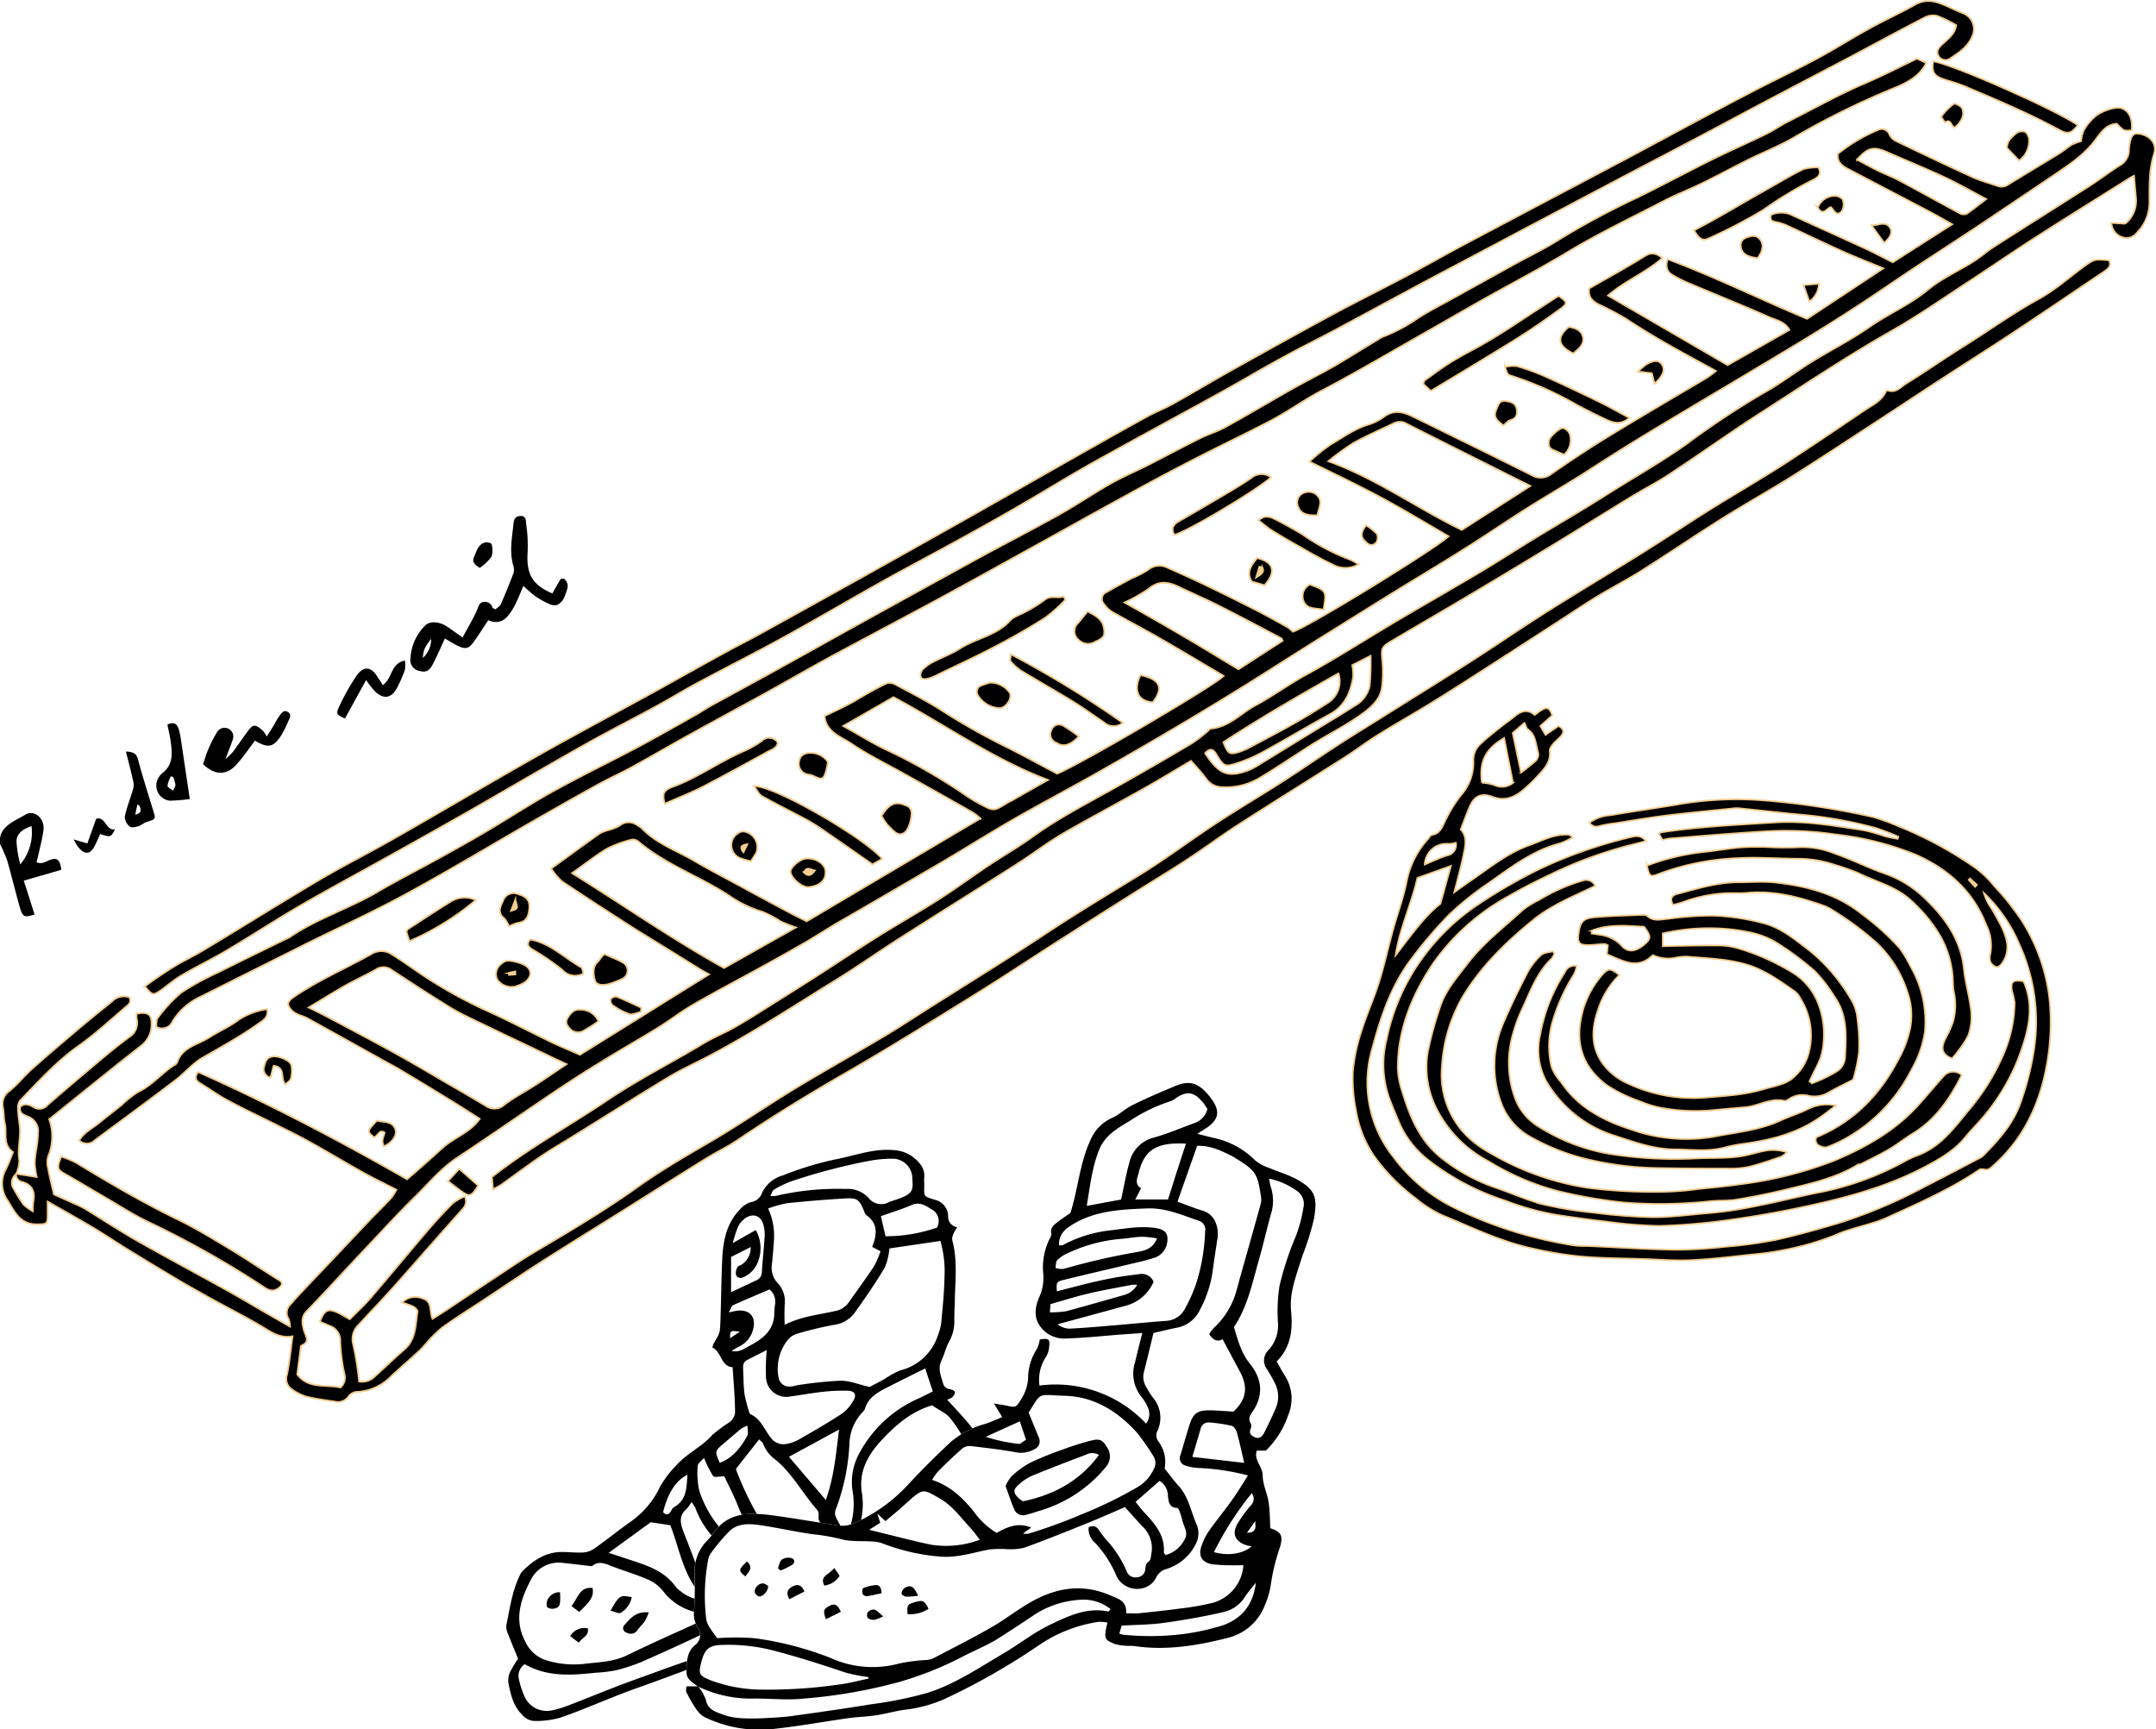 <svg xmlns="http://www.w3.org/2000/svg" xmlns:xlink="http://www.w3.org/1999/xlink" viewBox="0 0 367.47 294.72"><defs><style>.cls-1{fill:none;}.cls-2{clip-path:url(#clip-path);}.cls-3,.cls-5{stroke:#f2cc90;stroke-miterlimit:10;}.cls-3{stroke-width:0.28px;}.cls-4{fill:#f2cc90;}.cls-5{stroke-width:0.29px;}</style><clipPath id="clip-path"><path class="cls-1" d="M167.59,201.38c-7.89-14-7-8.77-21.93-10.53s-25.44,5.27-33.33,26.32-25.45,37.72-32.46,50,2.63,28.08,7,29.83,16.67.88,16.67.88L117,285.07c0-1.6,0-3.38,1.32-4.56a2.21,2.21,0,0,0,.49-3.26,4.31,4.31,0,0,1-.51-2.84c.12-2,.11-4,.1-6a7.38,7.38,0,0,1,2.11-5.81,13.36,13.36,0,0,0,1.29-1.59c2.68-3.47,6.39-3.17,10.09-2.68s7.4,1.18,11.11,1.71c1.56.22,2.95-.56,4.27-1.23a27.86,27.86,0,0,0,7.64-5.92c2.27-2.44,4.63-4.78,7.06-7.05a15.07,15.07,0,0,1,5.88-3.12C170.78,236.79,175.49,215.42,167.59,201.38Z"/></clipPath></defs><g id="レイヤー_2" data-name="レイヤー 2"><g id="レイヤー_1-2" data-name="レイヤー 1"><path d="M118.93,287.45c-.84-.64-1.94-1.21-1.91-2.38,0-1.6,0-3.38,1.32-4.56a2.21,2.21,0,0,0,.49-3.26,4.31,4.31,0,0,1-.51-2.84c.12-2,.11-4,.1-6a7.38,7.38,0,0,1,2.11-5.81,13.36,13.36,0,0,0,1.29-1.59c2.68-3.47,6.39-3.17,10.09-2.68s7.4,1.18,11.11,1.71c1.56.22,2.95-.56,4.27-1.23a27.86,27.86,0,0,0,7.64-5.92c2.27-2.44,4.63-4.78,7.06-7.05a15.07,15.07,0,0,1,5.88-3.12c1-.32,1.93-.76,2.95-1.17l-1.41-2.32c1,.17,1.65.25,2.26.39,1.38.31,1.55.25,2.27-.95a7.64,7.64,0,0,0,1.29-3.66,9.18,9.18,0,0,1,1.52-5.11,5.08,5.08,0,0,0,.46-1.58c1.54-.25,1.76-.09,1.61,1.23a4,4,0,0,1-.71,2,7.1,7.1,0,0,0-.94,4.62,21.15,21.15,0,0,1,18.17,6.49,2.74,2.74,0,0,0,.19-3,7.43,7.43,0,0,0-1-1.59,6.3,6.3,0,0,1-1.08-5.85c.37-1.58.78-3.14,1.24-5l-3.36.23c-3.22.25-6.44.6-9.67.7a5,5,0,0,1-3.89-1.5c-1.68-1.72-1.46-3.64-.64-5.55a8,8,0,0,0,.7-3.81,11,11,0,0,1,1.08-6.16,1.45,1.45,0,0,0,.28-.88c-.23-1,.47-1.48,1.13-2s1.62-1.14,2.13-1.5c1.33-4.29,1.6-8.52,3.38-12.35a7.15,7.15,0,0,1,3.67-3.83c1.24-.53,2.25-1.58,3.47-2.18,2.4-1.18,4.85-2.25,7.33-3.27,2.33-1,3.8-.56,5.5,1.31.08.1.15.21.23.3,2.19,2.66,1.9,4.22-1.14,6-.19.11-.38.25-.82.54l2.71.67a14.1,14.1,0,0,1,7.14,3.84,7.52,7.52,0,0,0,2.44,1.31c1.59.69,3.29,1.16,4.79,2,3.11,1.74,3.38,3.12,2.82,6.59A45.84,45.84,0,0,1,222,214c-.58,1.84-1.23,3.67-1.66,5.55a12.83,12.83,0,0,0-.29,3.9c.31,3.19,0,6.14-2.45,8.62.47.82.87,1.59,1.32,2.31a7.21,7.21,0,0,1,.65,6.81,15.28,15.28,0,0,1-3.8,6.06h-1.55c-.58,1.63,1,2.7,1,4.26s.77,3,1,4.53.21,3,.3,4.45c1.82.63,2.2,1.2,1.67,3.14a34.6,34.6,0,0,0-1.52,6,14.4,14.4,0,0,1-1.07,3.94,9.09,9.09,0,0,1-6.38,5.62c-5.15,1.3-10.4,2.18-15.77,1.4-.67-.09-1.37,0-2-.11a6,6,0,0,1-1.63-.33c-1.47-.63-1.58-.88-1.32-2.44.05-.3.13-.59.26-1.13a6.77,6.77,0,0,0-1.47-.14,24.26,24.26,0,0,0-10.23,4,113.81,113.81,0,0,1-16.1,9.17,23.25,23.25,0,0,1-6.66,1.81c-1.66.21-3.29.7-4.95.95s-3.12.26-4.66.48c-4.14.58-8.26,1.34-12.41,1.8a21.52,21.52,0,0,1-12.15-1.95,4.16,4.16,0,0,1-1.45-1.35,24.77,24.77,0,0,1-1.69-2.91c-.13-.26,0-.66,0-1h2a8.22,8.22,0,0,1,1.32,2.29c.32,1.72,1.68,2.06,2.92,2.52a10.34,10.34,0,0,0,2.92.61,36,36,0,0,0,4.15,0c1.55-.08,3.1-.15,4.64-.36,4.51-.62,9-1.26,13.51-2a67.86,67.86,0,0,0,9.53-1.92c4.73-1.48,8.86-4.28,13.1-6.78,2.68-1.59,5.16-3.56,7.95-4.89,3.06-1.45,6.24-3,9.86-2.22.06,0,.16-.15.42-.4a7.43,7.43,0,0,0-5.13-1.61,16.11,16.11,0,0,0-7.75,2.47c-2,1.36-4,2.66-6.09,4s-4.44,2.24-6.62,3.4a57.35,57.35,0,0,1-10.77,4.23,88.58,88.58,0,0,1-16,2.75c-2.94.32-6-.07-8.93,0A20.87,20.87,0,0,1,118.93,287.45Zm3.3-8.22a43.11,43.11,0,0,1,6.33,0,55.33,55.33,0,0,1,13,3.37,17.3,17.3,0,0,0,11.73.94,30.52,30.52,0,0,1,4.42-.58,3.92,3.92,0,0,0,1.26-.25c3.32-1.73,6.67-3.43,9.92-5.28,2.28-1.3,4.36-2.94,6.62-4.25,4.31-2.49,8.79-3.34,13.6-1.3,1.49.63,3,1,2.82,3.1.86,0,1.55.06,2.22,0,2.3-.24,4.6-.48,6.89-.79a45.55,45.55,0,0,0,5.72-1,7.19,7.19,0,0,0,5.17-6.39h-1.1a33.08,33.08,0,0,1-4.11-.15c-1.9-.28-2.56-1.48-1.9-3.23a10.67,10.67,0,0,1,1.15-2.35c1.25-1.78,2.64-3.46,3.9-5.23,1-1.35,1.82-2.77,2.84-4.35a40.19,40.19,0,0,0-8.33-1.27,7.92,7.92,0,0,1-2.36-.42,1.3,1.3,0,0,1-.81-1.83c.53-1.72,1-3.46,1.56-5.18s1.21-2.35,3.12-2.4c1.42,0,2.83.14,4.34.22,2.16-2,2.54-4.08,1.15-6.73-1-1.87-2-3.73-3-5.61-.89.51-1.64.15-2.29-.87a7.1,7.1,0,0,1,.87-1.13,13.26,13.26,0,0,0,3.8-6.36c.2-.65.37-1.31.55-2,1.2-4.26,2.41-8.52,3.59-12.78a3.16,3.16,0,0,0,0-1.3c-.57-3.82-.91-4.31-4.3-6.41-.11-.07-.21-.15-.32-.21-2-1-3.91-2-6.24-1.89l-3.35,9.51c1.5.54,2.87,1.11,4.29,1.53a3.43,3.43,0,0,1,2.09,1.74,5.09,5.09,0,0,1,.38,3.3c-.22,1.61-.5,3.21-.7,4.82a19.83,19.83,0,0,1-2.26,7.09,5.42,5.42,0,0,1-3.89,3c-1.28.24-2.55.57-4,.9-.53,2.18-1.06,4.43-1.63,6.66a3.21,3.21,0,0,0,.39,2.53,16.44,16.44,0,0,0,1.08,1.75,5.28,5.28,0,0,1,.82,5.78,1.69,1.69,0,0,0,.18,1.76,5.82,5.82,0,0,1,1.06,4.62c.91,1.14,1.58,2.09,2.36,2.94,1.69,1.82,2.08,4.22,3,6.39a3.91,3.91,0,0,1-.09,3.61,8.33,8.33,0,0,1-5,4.2A2.73,2.73,0,0,0,197,269c-1.41,2.65-5.58,2.38-6.78-.54a18.89,18.89,0,0,0-3.56-5.47,3.11,3.11,0,0,1-1.12-2.62,1.14,1.14,0,0,1,1.67.33c.39.56.8,1.1,1.23,1.63a19.29,19.29,0,0,1,3.57,5.43,1.55,1.55,0,0,0,1.75,1.09,1.45,1.45,0,0,0,1.44-1.43c.06-.4.15-.94.42-1.11.6-.38.5-.92.62-1.46a5.1,5.1,0,0,0-1.6-4.74c-1-1.1-2-2.22-2.91-3.22-2.09.9-4.07,1.79-6.08,2.6-3.7,1.49-7.4,3-11.15,4.34a10.39,10.39,0,0,1-3.12.21,20.29,20.29,0,0,0-2.59.05c-1.72.29-3.41.8-5.14,1.06a13.87,13.87,0,0,1-3.91.13,35,35,0,0,1-9.27-2.18,5.56,5.56,0,0,0-1.83-.35c-1.73-.13-3.56.08-5.2-.39a37.07,37.07,0,0,0-5.07-.87c-3-.43-6-1.12-9-1.55-1.72-.24-3.6-.29-5,1a31.9,31.9,0,0,0-3.25,3.86,2.54,2.54,0,0,0-.41,1,33.19,33.19,0,0,0-.33,10.24,3.82,3.82,0,0,0,.68,1.52C121.4,278.11,121.82,278.64,122.23,279.23Zm53.06-38.51c.65,1.57,1.2,2.94,1.77,4.31a1.48,1.48,0,0,1-.77,2,4.59,4.59,0,0,1-3.41.46c-2.45-.43-4.93-.71-7.4-1a2,2,0,0,0-1.38.34c-1.46,1.27-2.86,2.61-4.24,4a11.33,11.33,0,0,0-1,1.42c3.19,1.05,5.28,3.13,7.2,5.5a12.62,12.62,0,0,0,3.81,3.53c1.82-1,3.6-1.84,5.89-.9l-1.4,1a2.18,2.18,0,0,0,1.3-.07,92.29,92.29,0,0,0,8.78-3.22,72.73,72.73,0,0,0,9.39-4.58,6.7,6.7,0,0,0,2.76-3,2.13,2.13,0,0,0,0-2.3,42,42,0,0,0-2.72-3.92c-3.28-3.65-7.26-6.21-12.29-6.37-4.86-.16-4-.74-6.25,2.85C175.26,240.83,175.26,240.91,175.29,240.72Zm21.33-22.23a7.16,7.16,0,0,1-4.77,4.08l-11.58,3.15a3.18,3.18,0,0,0,2,.75c2.49-.12,5-.34,7.47-.55,3-.25,6-.55,8.95-.77a3.81,3.81,0,0,0,3.23-2,26.34,26.34,0,0,0,1.91-4.23,32.53,32.53,0,0,0,1.57-9,1.56,1.56,0,0,0-1-1.81c-2.93-1-5.77-2.28-9-2.13-4.26.18-8.47.35-12.31,2.57-1.46.85-2.66,1.76-2.59,3.7a1.71,1.71,0,0,0,.61,0,22.2,22.2,0,0,1,7.91-2.51c2.6-.29,5.17-.81,7.82-.44,1.89.26,2.45,1.09,2,2.94a3.2,3.2,0,0,1-2.34,2.22c-1.36.45-2.77.74-4.16,1.07-3.69.88-7.39,1.73-11.08,2.64-1.2.29-1.23.44-1.13,1.94,2.71-.69,5.42-1.45,8.16-2,1.94-.43,3.92-.69,5.9-.93A2.16,2.16,0,0,1,196.62,218.49Zm19.68-17.58c.16.74.19,1.11.31,1.45a7.41,7.41,0,0,1,0,4.61c-.73,2.65-1.34,5.33-2.1,8-1.11,3.88-1.93,7.89-4.2,11.23.68,2.26,1.25,4.43,2.71,6.23,2.12,2.64,2.4,5.4.41,8.27-.39.57-.74,1.15-.26,1.89a1.15,1.15,0,0,1,0,.91c-.39.9.15,1.26.83,1.53s1.19-.26,1.47-.82c.68-1.33,1.32-2.69,1.92-4.06a5,5,0,0,0-.07-4.33c-.41-.84-.89-1.65-1.38-2.45a2.43,2.43,0,0,1,.27-3.25,6.21,6.21,0,0,0,1.61-4.64,28.09,28.09,0,0,1,.26-6.3,51.86,51.86,0,0,1,2.72-8.32,23.39,23.39,0,0,0,1.35-5,2.65,2.65,0,0,0-1-2.79A12.11,12.11,0,0,0,216.3,200.91Zm-68.21,85.2-.14-.26a28.35,28.35,0,0,1-3.82-.75c-4-1.35-8-2.63-12.13-3.72a31.11,31.11,0,0,0-9-1c-2.15.06-2.9.74-3.46,2.9s-.33,2.35,1.69,3.17A25.39,25.39,0,0,0,130,288a84.52,84.52,0,0,0,13.21-.9C144.86,286.88,146.47,286.44,148.09,286.11Zm37.13-80.56,5.86-1.09c.48-2.19.84-4.28,1.41-6.31a5.71,5.71,0,0,1,4.21-4.26c2.34-.65,4.59-1.63,6.88-2.46a3.38,3.38,0,0,0,2.21-2.41c-.32-.46-.6-1-1-1.37-1.35-1.56-2.62-1.68-4.36-.48a3.18,3.18,0,0,1-1,.56,28.12,28.12,0,0,0-7,3.41c-2.05,1.21-4.1,2.42-5.08,4.8C186.13,199,185.79,202.18,185.22,205.55ZM167,262.45c-.59-.76-1-1.34-1.44-1.83-1.7-1.81-3.12-3.89-5.35-5.18-2.91-1.69-2.89-1.73-5.36.44-.61.53-1.2,1.09-1.82,1.62s-1.4,1.17-2.12,1.78L149.53,258l.5,1.56-1.89,1.2c3.69.89,7.11,1.82,10.58,2.54A16.35,16.35,0,0,0,167,262.45Zm32.08-58c1-3.19,2-6.33,3.06-9.51-4.94-.26-7,1-8,4.72-.05.18-.07.37-.13.55-.34.9-.48,1.77.47,2.33-.33.67-.6,1.2-1,1.91ZM193.55,256c.39.5.78,1,1.22,1.52,1.86,2,3.81,4,3.6,7.06,0,.14.17.29.28.48a5.09,5.09,0,0,0,3.24-2.63c.67-1.13,0-2-.3-3-.14-.54-.28-1.08-.47-1.61-.1-.29-.29-.78-.45-.78-1.54-.05-1.53-1.33-1.62-2.25a2.91,2.91,0,0,0-1.42-2.37Zm20.51,13.76c-.8,1-1.4,1.71-1.89,2.46a5.8,5.8,0,0,1-3.58,2.54c-3.39.79-6.84,1.39-10.29,1.87-2.34.32-4.72.31-7.13.46l-.39,1.35a3.25,3.25,0,0,0,.67.2,45.47,45.47,0,0,0,10.1-.1,39.65,39.65,0,0,0,6.93-1.52C211.63,275.87,213.61,273.58,214.06,269.71Zm-2-20.41c-.46-2-.8-3.6-1.25-5.2-.12-.43-.5-1-.86-1.11a25.91,25.91,0,0,0-3.82-.58,1.38,1.38,0,0,0-1.51,1.14q-.69,2.37-1.4,4.73ZM197.2,211.09a16.36,16.36,0,0,0-2.42-.28c-1.12,0-2.24.22-3.36.33a26.36,26.36,0,0,0-9.54,2.52,6,6,0,0,0-1.68,1.12c-.27.3-.21.9-.3,1.36a3.9,3.9,0,0,0,1.37.15,115.67,115.67,0,0,1,12.48-2.87C195,213.2,196.48,212.91,197.2,211.09ZM193.82,219a5,5,0,0,0-.9,0c-2.49.48-5,.92-7.46,1.5-2.1.49-4.16,1.15-6.42,1.79,0,.28-.06.79-.11,1.4a16.66,16.66,0,0,0,2.77-.19c3.36-.89,6.7-1.86,10.05-2.81A3.65,3.65,0,0,0,193.82,219Zm13.09,45.56c2.46.7,5,.29,6.42-1a5.94,5.94,0,0,1-.76-.13c-2.14-.66-2.7-2.05-1.53-3.91a24.34,24.34,0,0,1,2.09-2.86,1.56,1.56,0,0,0,.22-2.14A53.78,53.78,0,0,0,206.91,264.56Zm-33.09-22.29L168,244.91a29.23,29.23,0,0,0,5.62,1.21c.37,0,.8-.44,1.26-.71Zm40.12,17-1.41,2C214.2,261.2,214,260.39,213.94,259.23Z"/><path d="M154.68,275.12c-.11-1.59,0-1.68,1.45-2.08,1.19-.32,1.41-.2,2.14,1.18A5.66,5.66,0,0,1,154.68,275.12Z"/><path d="M150.26,271.57c-.83.17-1.66.39-2.49.5a.87.87,0,0,1-.74-.37c-.1-.31-.06-.94.1-1a7,7,0,0,1,2.1-.52C150,270.12,150.21,270.74,150.26,271.57Z"/><path d="M143.32,274.73,140.76,276c-.5-1.44-.41-1.71.57-2.26S142.81,273.6,143.32,274.73Z"/><path d="M140.5,270.26c-.85-1.66.8-1.79,1.69-3l.92,1.33A3.61,3.61,0,0,1,140.5,270.26Z"/><path d="M137.11,271.27l-2.58,1.32c-.59-1.1-.34-1.72.54-2.17S136.6,270.08,137.11,271.27Z"/><path d="M132.59,267.32c.21-.51.29-1.17.66-1.48a2.07,2.07,0,0,1,1.52-.29c.7.13.81.81.21,1.2a15.58,15.58,0,0,1-1.92.95Z"/><path d="M130.93,270.33c0,.89-.91,1.87-1.59,1.78a1.16,1.16,0,0,1-.73-.8,1.55,1.55,0,0,1,1.43-1.43A2.4,2.4,0,0,1,130.93,270.33Z"/><path d="M156.48,272a12.62,12.62,0,0,1-2,.15c-.31,0-.86-.38-.83-.52a1.51,1.51,0,0,1,.58-1C155.25,270.1,155.79,270.42,156.48,272Z"/><path d="M150.53,275.51a6,6,0,0,1-1.5.59,1.62,1.62,0,0,1-1.12-.3,1,1,0,0,1,0-1,1.39,1.39,0,0,1,1.1-.45C149.49,274.48,149.83,274.94,150.53,275.51Z"/><path d="M127.33,266.15c1.17,1.13.22,1.78-.29,2.55C125.82,267.73,125.84,267.53,127.33,266.15Z"/><path d="M171.39,253.28a6.81,6.81,0,0,1,1-1.62,15.27,15.27,0,0,1,3.15-2.31,55.61,55.61,0,0,1,5.55-2.26,50.06,50.06,0,0,1,4.78-1.52c1.52-.4,2.06-.14,2.72,1a2.71,2.71,0,0,1-.09,3.46,22.91,22.91,0,0,1-11,7.39c-.83.25-1.66.54-2.5.75a1.64,1.64,0,0,1-2.09-.8C172.33,256.07,171.93,254.75,171.39,253.28ZM187.31,248a2.2,2.2,0,0,0-2.18-.06c-3.13,1.19-6.26,2.38-9.36,3.66a8.09,8.09,0,0,0-2.14,1.47c-1,.84-.93,1.42,0,2.31a5.76,5.76,0,0,0,.73.52C179.6,254.8,184,252.47,187.31,248Z"/><g class="cls-2"><path d="M88.3,282.73c-.61-1.5-1.24-3-1.81-4.48a2.49,2.49,0,0,1-.18-1.28c.59-2.87,1-5.81,2.3-8.48a2.38,2.38,0,0,1,.39-.63c1.91-1.89,4-3.36,6.88-3.32,1.19,0,2.38.16,3.56.08a3.76,3.76,0,0,0,1.86-.66c2.12-1.51,4.15-3.15,6.28-4.65a15,15,0,0,0,4.87-5.8,17.87,17.87,0,0,1,2.89-3.82c1.8-2,4.32-3.09,6.08-5.12a26.49,26.49,0,0,1,3-2.21,2.39,2.39,0,0,0,.86-1.54c0-2.55-.25-5.09-.41-7.78-2-.1-1.87-2.62-3.45-3.35a3,3,0,0,1,.19-.64c1-1.73,1.1-1.72,1.17-3.64.14-3.68.15-7.37.33-11,.16-3,.77-6,3-8.24a3.87,3.87,0,0,1,1.82-1.25,2.43,2.43,0,0,0,2-1.7,5.61,5.61,0,0,1,3.51-2.87,54.64,54.64,0,0,1,8.76-2.69c3.35-.62,6.6-1.94,10.11-1.62a6,6,0,0,1,4.38,2.21,3.12,3.12,0,0,1,.84,2.4,8.37,8.37,0,0,0,0,1.12c0,2.24-.29,2.08,1.89,2.76a2.88,2.88,0,0,1,2.18,2.76,1.78,1.78,0,0,0,1.55,1.88,8.46,8.46,0,0,0-.58,1,2.28,2.28,0,0,0-.28,1.17c.88,3.2.57,6.44.46,9.68,0,1.38-.12,2.76-.09,4.13a7,7,0,0,1-.91,3.56c-.53,1-.8,2.18-1.3,3.22-.64,1.35-.1,2.54.27,3.79a1.28,1.28,0,0,0,1.1,1.05c1.12.25,1.2.64.43,1.44a2.37,2.37,0,0,1-.82.35c1.65,1.84,3.05,3.26,4.26,4.83a19.36,19.36,0,0,1,1.59,3.15c.53,1.05,1.13,2.07,1.6,3.15a11.38,11.38,0,0,1,.87,6.77,16.2,16.2,0,0,1-1.77,4.7,7.21,7.21,0,0,1-2.68,2.52,23.06,23.06,0,0,1-6.05,2.47,5.58,5.58,0,0,0-3,1.77,15.87,15.87,0,0,1-7.6,4.9c-4.53,1.61-9.09,3.15-13.6,4.82-3.22,1.19-6.36,2.58-9.57,3.81-4.19,1.62-8.41,3.17-12.62,4.73-2.28.85-4.59,1.63-6.86,2.5-3.49,1.35-6.93,2.86-10.46,4.09a15.58,15.58,0,0,1-4.59.57,3,3,0,0,1-2-1.11c-1.44-1.42-1.83-3.19-2.23-5a3.47,3.47,0,0,1,.48-2.7C87.5,283.91,87.89,283.35,88.3,282.73Zm63.3-69.93a11.24,11.24,0,0,1-.79,3.24c-1.56,2.62-3.3,5.14-5.07,7.63a5.19,5.19,0,0,1-3.57,2.15,58.64,58.64,0,0,0-6.35,1.53,3.22,3.22,0,0,0-1.52,1,7.93,7.93,0,0,0-1.6,6.47,1.84,1.84,0,0,0,2.07,1.51c.43,0,.85-.19,1.29-.24a67.51,67.51,0,0,1,7.21-.75c1.55,0,3.1.65,4.94,1.07.61-.32,1.55-.8,2.48-1.31a15,15,0,0,1,2.77-1.52,9,9,0,0,0,6.39-5.94,9.6,9.6,0,0,0,.57-2.13c.24-2.61.52-5.22.56-7.83a18.72,18.72,0,0,0-.7-6.16Zm-30.43,62.47c-.25-.13-.34-.23-.44-.23a9.76,9.76,0,0,1-7.76-3.89,6.69,6.69,0,0,0-2.5-1.9c-1.94-.85-4-1.46-6-2.21-1.17-.44-2.3-1.09-3.52-.13-.11.09-.35,0-.52,0-1.48-.17-3-.36-4.44-.5a5.29,5.29,0,0,0-5.41,2.67c-1.78,3.37-3.1,6.94-1,10.83A5.87,5.87,0,0,0,93.11,283a16,16,0,0,0,6.86.56c2.35-.26,4.7-.33,6.92-1.42,4.37-2.14,8.83-4.08,13.24-6.12A6.5,6.5,0,0,0,121.17,275.27Zm-31.74,8.39a2.4,2.4,0,0,0-1,2.49,14.09,14.09,0,0,0,.83,2.68A4.16,4.16,0,0,0,94,291.55a17.73,17.73,0,0,0,2.86-.85c2.86-1.09,5.69-2.26,8.55-3.36,2.28-.87,4.58-1.67,6.86-2.51,3.93-1.45,7.94-2.7,11.76-4.4,5.31-2.38,10.77-4.29,16.25-6.23,3.81-1.35,7.79-2.38,11.24-4.62a10.8,10.8,0,0,0,2.07-1.81,11.53,11.53,0,0,1,5.17-3.24c1.36-.45,2.71-.92,4-1.44,2.66-1,3.47-3.37,4.17-5.73-1.44.73-2.78,1.52-4.2,2.11-3.18,1.31-6.33,2.65-8.82,5.1a3.9,3.9,0,0,1-2.12,1l-4.2.88a5.6,5.6,0,0,1-1.27.25,8.76,8.76,0,0,0-4.07,1.21,37.61,37.61,0,0,1-5.75,2.63c-3.55,1-6.7,2.88-10,4.45-1.91.92-3.7,2.07-5.62,3q-5.65,2.7-11.41,5.23a29.47,29.47,0,0,1-4.6,1.51,24.6,24.6,0,0,1-3.33.39C97.45,285.55,93.3,285.89,89.43,283.66Zm69.44-44.12c-3.61,1.07-6.27,3.41-8.71,6.05s-3.84,5.48-3.24,9a12.44,12.44,0,0,1-.23,4.8c-.29,1.4-.77,2.76-1.15,4.14a2,2,0,0,0,0,.57l1-.6.08,1.07c1.59-.49,3.33-.66,4.62-1.51a60.64,60.64,0,0,1,10.77-5.92,9.27,9.27,0,0,0,2.49-1.64,4.74,4.74,0,0,0,1.62-4.51,19.25,19.25,0,0,0-4.39-9.51,4.4,4.4,0,0,0-1-.77C160.14,240.32,159.52,240,158.87,239.54Zm-10.22-27c.87-2.17,1-4-1-5.43a1.49,1.49,0,0,1-.36-.64c-.79-1.95-1.16-2.31-3.1-2.2-3.35.19-6.71.47-10.05.82a20.82,20.82,0,0,0-3.22.9,11.18,11.18,0,0,1,1,5.33c-.09,1.31-.2,2.61-.32,3.92a3.91,3.91,0,0,0,.92,3.44,4.47,4.47,0,0,1,1.23,3.61,34.42,34.42,0,0,0,0,3.53c2.72-1.42,5.66-1.69,8.49-2.33a3.6,3.6,0,0,0,2.34-1.38c1.47-2.1,3-4.16,4.4-6.29a14.28,14.28,0,0,0,1.09-2.55Zm-5.53,52.32c-.51-1-.9-1.84-1.36-2.65s-.84-2-1.6-2.45c-1.16-.64-.25-1.67-.89-2.4-2.43-2.75-4.15-6.09-7-8.48a6.07,6.07,0,0,1-2.19-2.74c-.1-.31-.45-.53-.69-.8l-3.93,5a1.44,1.44,0,0,0,.07.37,55.87,55.87,0,0,0,6.29,11.85,15.51,15.51,0,0,0,5.67,5Zm-12.44-34.74c-1.11.57-2.26,1.13-3.39,1.73-.67.35-.66,1-.63,1.64.07,1.43.06,2.88.26,4.29a26.65,26.65,0,0,0,.88,3.23c1.83.73,2.42,2.6,3.54,4a2.66,2.66,0,0,0,2.55,1.14,6.59,6.59,0,0,0,2.27-.78c2.49-1.43,5-2.87,7.38-4.44a6.67,6.67,0,0,0,1.82-2.05c.73-1.14.39-1.8-.94-1.83a29.69,29.69,0,0,0-4.11.18c-1.86.2-3.7.55-5.55.79a3.46,3.46,0,0,1-4.2-3.17A35.57,35.57,0,0,1,130.68,230.16Zm.59-26.26a4.14,4.14,0,0,0,.88,0,46.35,46.35,0,0,1,12-1.2,4.85,4.85,0,0,1,3.87,1.49,2.7,2.7,0,0,0,3.5.75c.52-.21,1.06-.35,1.59-.55,2.81-1,2.48-1.69,2.36-3.94a3.38,3.38,0,0,0-3.36-2.91,21.12,21.12,0,0,0-3.9.36,100.81,100.81,0,0,0-13.7,3.62,18.39,18.39,0,0,0-2.66,1.34C131.62,203.05,131.52,203.47,131.27,203.9Zm26.44,29.38c-2.19,1.09-4.19,2.07-6.17,3.09-1.73.88-3.5,1.72-4.12,3.81a1.14,1.14,0,0,1-.31.47,8.18,8.18,0,0,0-2.34,5.57,35.9,35.9,0,0,1-2.33,11.13,1.66,1.66,0,0,0,0,1.22c.49,1.05,1.1,2,1.82,3.33a12.75,12.75,0,0,0,1.07-7.61,10.1,10.1,0,0,1,1.18-6.62,21,21,0,0,1,10.16-9.31c.77-.36,1.53-.76,2.33-1.16C158.55,235.91,158.2,234.79,157.71,233.28Zm-39.84,22.77a6.71,6.71,0,0,1-.88,1.23c-1.38,1.18-1,2.52-.47,3.93.7,1.73,1.35,3.48,2,5.21a8.81,8.81,0,0,0,2.48,3.7,16.72,16.72,0,0,1,2.48,2,1.77,1.77,0,0,0,2.11.67,14.74,14.74,0,0,0,4.55-2.35c-1.79-1.73-3.44-3.41-5.19-5-2.69-2.39-5.19-4.89-6.43-8.37A5.86,5.86,0,0,0,117.87,256.05Zm5.6-4.37c-.8,0-1.73.24-1.93-.05A19,19,0,0,1,120,248.5c-.37.44-1.06.89-1.08,1.37a13.46,13.46,0,0,0,.28,4.26,18.51,18.51,0,0,0,4.85,7.7c2.62,2.65,5.49,5.06,8.4,7.7l2.41-.81a36.16,36.16,0,0,1-3.19-2.86,29.19,29.19,0,0,1-5.77-8.86C125.18,255.12,124.28,253.38,123.47,251.68Zm-12.56,7.83-7.16,5.21,3.82,1.26c2.79.92,5.58,1.83,7.45,4.33a4.27,4.27,0,0,0,.93.92,6.63,6.63,0,0,0,4.42,1.56c-3.91-3.57-4.42-8.52-6.13-12.78Zm23.56-11.16,6.28,7.36c1.44-4,1.74-7.94,2.26-12Zm25.25-39.11a2.28,2.28,0,0,0-.61-2.87c-1.06-.59-2.17-1.62-3.71-.94s-3.35,1.23-5.26,1.91c.24,1.06.51,2.22.79,3.42A26.77,26.77,0,0,0,159.72,209.24Zm-35.54,14.51c.79-.16,1.13-.26,1.48-.3,2.07-.24,3.21,1,2.73,3.06a4.41,4.41,0,0,1-2.5,3.09,12.15,12.15,0,0,0-1.19.72,3,3,0,0,0,1.9-.25c2.5-1.37,5.21-2.57,5.37-6a10.47,10.47,0,0,1,.13-1.68,2.73,2.73,0,0,0-.94-2.56c-2.14.92-4.19,1.76-6.21,2.68C124.68,222.6,124.57,223.08,124.18,223.75Zm.42-3.45c1.67-.79,3-1.41,4.25-2a1.51,1.51,0,0,0,1-1.43c.13-2,.35-4.08.48-6.12a6.34,6.34,0,0,0-.15-1.68c-.36-1.88-1.94-2.43-3.43-1.17a3.93,3.93,0,0,0-1,1.33,26.52,26.52,0,0,0-.87,2.7l3.93-2.22a6.23,6.23,0,0,1,.42,5.28,4.62,4.62,0,0,1-2.59,2.78c-.58.23-1.08,0-1.21-.49a2,2,0,0,1,.29-1.29c.12-.22.55-.27.79-.46a3.45,3.45,0,0,0,1.44-2.93l-3.34,1.69ZM127.4,243a7.89,7.89,0,0,0-1.08.52c-1,.84-2,1.7-3,2.55-1.5,1.28-1.5,1.31-.65,3.27,2.26-.84,3.6-2.63,4.7-4.61C127.58,244.32,127.4,243.73,127.4,243Zm-10.23,8.39c-1.93.88-3.39,3.18-4.15,6.37.4.43.81.54,1.21,0,.22-.29.35-.7.63-.85C117.09,255.65,117,253.56,117.17,251.37ZM126.11,227c-1.66-.24-1.66-.24-1.68,1.11Z"/><path d="M110.58,274.84a10.4,10.4,0,0,1-.66,1.47c-.38.56-.9,1-1.28,1.57a1.37,1.37,0,0,1-1.82.41.78.78,0,0,1-.36-1.34C107.45,275.85,108.38,274.62,110.58,274.84Z"/><path d="M101,270.67c.23,1.38-.21,2.15-2.29,4.09l-1.3-1C98.51,272.38,98.79,270.41,101,270.67Z"/><path d="M104.06,274.56c1.45-2.62,1.64-2.73,3.61-2.31a3.92,3.92,0,0,1-1.85,2.64C105.54,275.11,104.8,274.72,104.06,274.56Z"/><path d="M95.45,271.4c.11,2.18,0,2.58-1,2.79a1.47,1.47,0,0,1-1.17-.24c-.19-.21-.11-.81,0-1.15A2.21,2.21,0,0,1,95.45,271.4Z"/><path d="M98.66,280l-1.47-1.11a2.77,2.77,0,0,1,3-1.33C100.43,278.85,99.24,279.09,98.66,280Z"/></g><path class="cls-3" d="M261.58,121.87c2-1.56,2.37-1.54,3,.06l-2.05,1.82.89,1.51,2.21-1.51c.95.5,1,1.09.42,1.72-.39.47-.91.83-1.3,1.31s-.65.85-.61,1.24c.21,1.92-1,3.1-2.12,4.32-.63.68-1.28,1.33-2,1.95-1.61,1.48-3.34,2.4-5.66,1.52-1.93-.73-3.14-.1-3.93,1.82-.5,1.2-.94,2.41-1.47,3.76,1.13,1.14.82,2.66.53,4.08-.42,2.11-1,4.17-1.62,6.61l3.56-2.5c2.93-2.05,5.78-4.27,9.18-5.49,2.12-.76,4.16-1.9,6.52-1.82a1.15,1.15,0,0,1,.9.47,12.18,12.18,0,0,1-2.08,1c-4.73,1.2-8.5,4.16-12.37,6.88a51.74,51.74,0,0,0-6.63,5.33,75.78,75.78,0,0,0-6.12,7.14c-3.67,4.67-5.5,10.2-7,15.82a20.39,20.39,0,0,0,3.68,18.33,28.45,28.45,0,0,0,10.6,8.74,71.07,71.07,0,0,0,20.2,6.31c.91.13,1.85.07,2.78.12,4.8.21,9.6.54,14.4.61a76.44,76.44,0,0,0,8.68-.52,73.92,73.92,0,0,0,8.41-1.15c3.49-.75,6.93-1.75,10.37-2.74A85.54,85.54,0,0,0,328,202.29c3.13-1.59,6.23-3.23,9.34-4.86a2.85,2.85,0,0,0,.76-.52c2.64-2.7,5.14-5.49,6.37-9.18a49.57,49.57,0,0,0,2.24-9,31.57,31.57,0,0,0-2.57-17.85,25.89,25.89,0,0,0-6-8.66,8.88,8.88,0,0,0,1.42,2.82c1,1.88,2.25,3.66,2.54,5.89a4.68,4.68,0,0,1-1,3.43c-.18.25-.65.55-.85.47a1.87,1.87,0,0,1-1-.86,2.42,2.42,0,0,1,0-1.46,7.84,7.84,0,0,0-.71-4.84c-2.2-5.69-6.39-9.45-11.82-11.9a50.94,50.94,0,0,0-13.89-3.54,57.52,57.52,0,0,0-11-.57c-2.58.13-5.16.32-7.74.51-3.07.23-6.14.48-9.21.73-.48,0-.95.16-1.51.26l-.61-1c.14-.13.21-.26.3-.27,6.45-1,13-1.29,19.47-1.7,5.2-.32,10.19.57,15.23,1.35a32.33,32.33,0,0,1,3.54,1c.7.2,1.42.31,2.14.45l.12-.36a38.44,38.44,0,0,0-3.81-1.48,73.17,73.17,0,0,0-12.89-2.3c-3.25-.3-6.49-.68-9.74-1a7.35,7.35,0,0,0-1.48-.08c-3.92.4-7.84.77-11.75,1.25-2.94.36-5.85.88-8.77,1.33a16.47,16.47,0,0,0-2.54.46,1.38,1.38,0,0,1-1.66-.59,6.72,6.72,0,0,1,3.59-1.26c3.58-.63,7.18-1.13,10.77-1.72a58.65,58.65,0,0,1,15.08-.83,132.59,132.59,0,0,1,19,2.88,39.73,39.73,0,0,1,4.15,1.52,65.75,65.75,0,0,1,13,7,17.1,17.1,0,0,1,3.45,3.3,43,43,0,0,1,4.6,5.78,31.61,31.61,0,0,1,4.76,13.46,40.2,40.2,0,0,1-.48,11.23c-1.21,6.59-3.9,12.46-9,17-.49.44-.9,1-1.75.72a1.37,1.37,0,0,0-1,.26c-4.82,3.23-10.11,5.54-15.36,7.94-2.86,1.31-6,1.71-8.86,3a46.39,46.39,0,0,1-8.09,2.42,50.29,50.29,0,0,1-6.38.93c-3.37.37-6.74.79-10.13.94-2.7.13-5.41-.1-8.12-.19-3.63-.12-7.27-.12-10.88-.45a66,66,0,0,1-8.36-1.41c-5.33-1.19-10.22-3.6-15.23-5.66a20.45,20.45,0,0,1-4.47-2.89,33.07,33.07,0,0,1-7.08-7.24,19.42,19.42,0,0,1-3-7.65,27.11,27.11,0,0,1-.55-6.58A31,31,0,0,1,232,175.9c.89-2.89,2.16-5.65,3.06-8.53s1.58-6,2.39-8.93c.75-2.73,1.76-5.4,2.3-8.17a15.13,15.13,0,0,1,3.65-7.27c.2-.23.37-.63.61-.66,1.66-.28,1.9-1.74,2.55-2.9a22.34,22.34,0,0,1,2.46-3.9,8.38,8.38,0,0,0,2.11-5.94,3.58,3.58,0,0,1,1.07-2.66c1.13-1.11,2.41-2.08,3.65-3.08.72-.58,1.5-1.08,2.2-1.68C259.17,121.25,260.27,120.75,261.58,121.87Zm-20,27.77c-1,4.43-3,8.51-3.71,13.19,2.6-3.34,4.88-6.63,7.63-8.77.67-2.39,1.2-4.32,1.79-6.46Zm16.3-16.21-1.51-7.64c-3.22,1.85-4.29,4.11-3.79,7.63a7.81,7.81,0,0,1,2.14.41A3,3,0,0,0,257.89,133.43Zm1.94-10.22-2,1.73c.52,2.47,1,4.76,1.43,6.74a29.83,29.83,0,0,0,2.5-2,1.62,1.62,0,0,0,.44-1.31c-.47-1.4-.34-3.08-1.81-4.07C260.16,124.15,260.08,123.7,259.83,123.21Zm-11.69,20.43a3.85,3.85,0,0,1-1.21.2,3.7,3.7,0,0,0-4.09,3.52c1.3-.54,2.51-1.13,3.78-1.53A1.85,1.85,0,0,0,248.14,143.64Zm88.51,7.53.31-.35-1.19-1.08-.21.24Z"/><path class="cls-3" d="M276,166.2a14.42,14.42,0,0,0-3.68,6.09c-1.28,3.7-1.06,7.23,1.82,10.14a11.2,11.2,0,0,0,3.66,2.41,26.21,26.21,0,0,0,12.41,2.28c3.49-.31,7-.44,10.36-1.46,1.61-.49,3.43-.74,4.73-1.69a8.32,8.32,0,0,0,2.84-4,11.75,11.75,0,0,0-1.19-9.64,4.09,4.09,0,0,0-1-1.32c-2.57-1.79-5.09-3.62-8.17-4.58-3.36-1-6.81-1.07-10.23-1.38a9.62,9.62,0,0,0-1.84.17,6.24,6.24,0,0,1-4-.42c-2.64,2.61-5.16.92-7.83-.15l.17-1.52c-.22-.1-.39-.23-.55-.22-1,0-2,.2-2.94.17-1.41,0-1.71-.46-1.52-1.87.28-2.12.78-2.7,2.89-2.87,2.51-.21,5-.28,7.56-.38.42,0,1-.08,1.25.15,1.08,1,2.32.6,3.52.51a58.07,58.07,0,0,1,7.54-.55,38.37,38.37,0,0,1,9.26,1.43c2.79.86,5.14,2.84,7.49,4.64a30.4,30.4,0,0,1,7,8.31,7.32,7.32,0,0,1,1,3,33.3,33.3,0,0,1,.3,5.9,30,30,0,0,1-1,4.68c-1.51.78-2.86,1.43-4.17,2.17a4.63,4.63,0,0,1-3.35.59,4.14,4.14,0,0,0-3.35.5c-.25.17-.59.4-.83.35-2.37-.55-4.41.88-6.64,1.08-2,.17-4,.36-6,.55a32.52,32.52,0,0,1-8.07-.38,17.3,17.3,0,0,1-4-1.2A25,25,0,0,1,273.9,185c-4.71-3.5-5.52-8-4-13.15a15.9,15.9,0,0,1,3-5.48C274.14,165,274.37,164.93,276,166.2Zm32.43,18.1.36.37a23.28,23.28,0,0,0,4.1-1.95,3,3,0,0,0,1.58-2.35c.19-3.61.49-7.27-1.78-10.46a25.73,25.73,0,0,0-3.34-4.35,51.48,51.48,0,0,0-6.5-4.84,14,14,0,0,0-4-1.66,31.33,31.33,0,0,0-4.54-.72,35.65,35.65,0,0,0-10.91.76v2.18c3.08-.05,6-.15,9-.12a12.15,12.15,0,0,1,3.81.47,38.58,38.58,0,0,1,9.7,4.4,10.63,10.63,0,0,1,4,5.06,14.48,14.48,0,0,1,.9,6.44,11.25,11.25,0,0,1-.59,3C309.68,181.82,309,183,308.42,184.3Zm-37.14-25.67,0,.5c.47.07.93.12,1.39.21a6,6,0,0,1,3.68,1.82c1.07,1.25,2.4,1.12,4-.25,1.07-.94,1.05-1.38-.14-2.94C277.19,157.78,274.17,157.5,271.28,158.63Z"/><path class="cls-3" d="M344.9,167.28c2,4.49.72,8.77-.85,13a35.63,35.63,0,0,1-7.13,11.36c-.62.69-1.28,1.35-1.85,2.07-1.94,2.44-4.57,3.91-7.26,5.32-6.8,3.55-14.15,5.38-21.58,6.93q-5.78,1.2-11.62,2a107.77,107.77,0,0,1-11.75,1,77.87,77.87,0,0,1-9.36-.77c-2.51-.27-5-.65-7.51-1a45.5,45.5,0,0,1-9.43-2.54,42.36,42.36,0,0,1-13-6.83,16.29,16.29,0,0,1-5-6.28c-.61-1.48-1.25-2.94-1.8-4.44a17.23,17.23,0,0,1-.44-9.85,35.55,35.55,0,0,1,6.35-14.26,37,37,0,0,1,9.46-8.95,88.57,88.57,0,0,1,10.56-6.05,79.29,79.29,0,0,1,15-5.24c.88-.19,1.93-.58,2.85.62l-3.28.84a72.59,72.59,0,0,0-12.64,4.67c-2.5,1.17-5,2.43-7.38,3.81a38,38,0,0,0-13,11.56c-3.58,5.35-6,11.22-6,17.79a13.94,13.94,0,0,0,.75,4c1.37,4.55,3.2,8.84,7.22,11.75a30.71,30.71,0,0,0,8.43,4.56c2.81.93,5.52,2.19,8.37,2.93a64.62,64.62,0,0,0,8.57,1.41,95.54,95.54,0,0,0,10.13.79c3.2,0,6.39-.45,9.59-.71,6.23-.51,12.25-2.18,18.33-3.44a50.07,50.07,0,0,0,14.88-5.31,16.08,16.08,0,0,1,2.34-1.09c4-1.5,6.31-4.81,8.86-7.88a37.18,37.18,0,0,0,5.41-8.55,23.34,23.34,0,0,0,2.26-9.57,9.7,9.7,0,0,0-.4-1.8C342.58,167.34,343.07,166.92,344.9,167.28Z"/><path class="cls-3" d="M271.89,151c-3.68,1.79-7.43,3.25-10.57,5.81-4.72,3.84-9,8-12.16,13.33a27,27,0,0,0-3.41,11.79,14.83,14.83,0,0,0,3.47,10.84,16.19,16.19,0,0,0,4,3.31,47.15,47.15,0,0,0,17.39,6.39,91.65,91.65,0,0,0,12.91.68,51.17,51.17,0,0,0,5.9-.48c2.32-.23,4.66-.44,7-.79a67.12,67.12,0,0,0,16.08-4c5.41-2.26,10.54-5.12,14.54-9.6,1.44-1.6,2.82-3.26,4.25-4.86a2.13,2.13,0,0,1,3.06-.17c-2,4-4.43,7.6-8.39,10-1.36.82-2.6,1.85-4,2.66-1.55.91-3.18,1.68-4.79,2.5-.15.08-.38,0-.53.12-3.82,2.33-8.14,3.24-12.41,4.27-2.74.67-5.51,1.21-8.29,1.68-1.41.23-2.88.12-4.31.26a80.1,80.1,0,0,1-14.85.23,84.57,84.57,0,0,1-11.45-2A43.73,43.73,0,0,1,253.81,198a20.74,20.74,0,0,1-8.87-8.84,15.63,15.63,0,0,1-1.54-10.07,65.55,65.55,0,0,1,2.11-7.61c.93-2.77,2.88-4.94,4.62-7.23,2.7-3.55,6.26-6.22,9.5-9.22a15.81,15.81,0,0,1,2.67-1.62,31.48,31.48,0,0,1,7.45-3.31A1.7,1.7,0,0,1,271.89,151Z"/><path class="cls-3" d="M285.14,154.23c-.57-1.09-.17-1.62.68-1.84,3.44-.9,6.85-2,10.48-2,2.15,0,4.33-.19,6.45.06,5.25.6,10.27,1.91,14.53,5.32a43.16,43.16,0,0,1,6.44,5.78,19.58,19.58,0,0,1,1.88,3.12,18.83,18.83,0,0,1,2.48,11.18,18.19,18.19,0,0,1-2.24,6.39A27.84,27.84,0,0,1,314.68,194a23.56,23.56,0,0,1-3.3,1.54,1.8,1.8,0,0,1-1.17-.21,1.06,1.06,0,0,1-.63-1.48c6.35-2.62,10.8-7.22,13.94-13.18a19,19,0,0,0,2-5.13,11.91,11.91,0,0,0-.45-6.55,19.87,19.87,0,0,0-5.42-8.47,52.85,52.85,0,0,0-7.44-5.46,6.51,6.51,0,0,0-1.32-.66c-4.26-1.52-8.58-2.65-13.17-2.21-1.17.11-2.35,0-3.53.06a24.72,24.72,0,0,0-7.39,1.53A14.7,14.7,0,0,1,285.14,154.23Z"/><path class="cls-3" d="M332.7,180.42c-1.72-.68-2-1.74-1.05-3.51a19.18,19.18,0,0,0,1.2-2.66A10.35,10.35,0,0,0,333,169c-.17-1-.11-2-.22-2.95a16.82,16.82,0,0,0-2.06-6.48,25.88,25.88,0,0,0-4.91-6c-2.52-2.38-5.8-3.19-8.78-4.6a31.75,31.75,0,0,0-4.16-1.51,20.11,20.11,0,0,0-6.17-1.09c-3.5,0-7-.3-10.52-.1a43.33,43.33,0,0,0-13.2,2.59c-1.78.69-1.8.67-2.28-1.31a39.3,39.3,0,0,1,9.58-2.31c2-.2,4-.58,6-.76,1.5-.14,3-.13,4.5-.12a53.38,53.38,0,0,0,5.51.07,14.65,14.65,0,0,1,6.48,1.08c2.89,1,5.65,2.4,8.54,3.42a18.38,18.38,0,0,1,6.55,4c3.56,3.36,6.35,7.16,6.87,12.27.22,2.12.83,4.19,1.11,6.3a9.49,9.49,0,0,1-.37,5,16.21,16.21,0,0,1-1.75,2.68C333.42,179.61,333.08,180,332.7,180.42Z"/><path class="cls-3" d="M264.94,162.55a3.34,3.34,0,0,1-.53.9c-2.53,2.43-3.63,5.69-5.07,8.75a25.75,25.75,0,0,0-1.46,4,17.59,17.59,0,0,0,.45,11.26,9.55,9.55,0,0,0,3.91,4.57,32.92,32.92,0,0,0,13.45,4.85,69.8,69.8,0,0,0,13.47.57c2.33-.1,4.68,0,7-.28,1.69-.18,3.34-.81,5-1.08a8,8,0,0,1,3.41.31,4,4,0,0,1-1,.77c-1.86.63-3.72,1.29-5.62,1.75a15.48,15.48,0,0,1-3.54.26c-3.72,0-7.45,0-11.17-.08a55.59,55.59,0,0,1-11.85-1.31,37.26,37.26,0,0,1-10.26-3.85,11,11,0,0,1-5.07-5.45,18.25,18.25,0,0,1,.28-14.35c1.23-2.88,2.62-5.69,4.06-8.47a11.28,11.28,0,0,1,2.27-2.88c.46-.43,1.31-.44,2-.64Z"/><path class="cls-3" d="M268.73,164.65a5.2,5.2,0,0,1-.45,1.41,32.27,32.27,0,0,0-3.6,7.88,15,15,0,0,0-.25,7.86,7.35,7.35,0,0,0,1.25,2.19c.09.16.26.26.36.42,2.93,4.4,7.31,6.64,12.15,8.18a28,28,0,0,0,13.86,1.17c3.84-.75,7.79-1.1,11.42-2.77,1.5-.69,3.09-1.18,4.57-1.9a7.12,7.12,0,0,1,4.86-.65c-1,.77-2.07,1.6-3.15,2.32-3.88,2.57-8.26,3.63-12.8,4.23a26.49,26.49,0,0,0-3.07.62c-2.74.72-5.49.33-8.25.31-3.61,0-6.91-1.18-10.21-2.27a20.66,20.66,0,0,1-11.9-9.4,11.35,11.35,0,0,1-1-7.91,28.86,28.86,0,0,1,4.17-10.57A1.78,1.78,0,0,1,268.73,164.65Z"/><path class="cls-4" d="M336.65,151.17,335.56,150l.21-.24,1.19,1.08Z"/><path class="cls-5" d="M2.75,200.07l3.51.55a18.15,18.15,0,0,1-.34-2.24,16.12,16.12,0,0,1,.22-2.17,22.43,22.43,0,0,0,.36-3.63,2.66,2.66,0,0,0-1.85-2.29c-.7-.29-1.46-.61-1.17-1.66.76-.67,1.57-.31,2.27.09a1.8,1.8,0,0,0,2.37-.39c3.26-2.83,6.56-5.61,9.87-8.39,1.31-1.09,2.65-2.16,4-3.15a2.83,2.83,0,0,0,1.29-3.2,3.48,3.48,0,0,1,0-.79c1.86-.39,2.6.07,2.55,1.7a4.51,4.51,0,0,1-1.75,3.73c-5.25,4.1-10.4,8.31-15.69,12.55a8.84,8.84,0,0,1-.19,6.36,3.75,3.75,0,0,0,0,2c.24,1.34.57,2.67,1,4.46l3.47,1.55a18.45,18.45,0,0,1,1.84.9c2.94,1.79,5.81,3.7,8.8,5.4,5.14,2.92,10.36,5.7,15.52,8.57,2.17,1.2,4.28,2.48,6.43,3.72l4.17,2.38a4.25,4.25,0,0,0-.21-1.24,2,2,0,0,1,.37-2.63c.84-1,1.75-1.94,2.64-2.89,1.69-1.79,3.39-3.56,5.08-5.35,2.12-2.24,4.23-4.49,6.36-6.73,1-1,2-2,3-3.08a9.42,9.42,0,0,0,.9-1.4c-2.09-1.09-4.05-2-6-3.12-2.94-1.64-5.81-3.39-8.75-5-2-1.13-4.14-2.15-6.23-3.2-2.64-1.32-5.32-2.57-7.93-4-1.57-.84-3-1.9-4.54-2.83-.82-.5-1-1.08-.36-1.92,12.2,5.43,24,11.65,35.62,18.28,2-1.71,4-3.49,6-5.31s4.69-2.58,6.39-5c-1.68-1.06-3.29-2.11-4.92-3.11q-4.31-2.64-8.63-5.23c-1.17-.7-2.4-1.3-3.59-2-4.08-2.26-8.15-4.54-12.23-6.79-.66-.36-1.44-.5-2.07-.89a2.79,2.79,0,0,1-1.16-1.25c-.21-.61.24-1,.83-1.44,4.18-2.89,8.85-4.87,13.24-7.34a3.21,3.21,0,0,1,3.51,0c1.16.73,2.29,1.5,3.42,2.28a79.16,79.16,0,0,0,12.43,7.18c4,1.79,7.8,3.8,11.7,5.68,1.48.7,3,1.3,4.55,2l22-13.71c-.66-.37-1.06-.58-1.44-.81l-6.3-3.91c-1.93-1.19-3.87-2.36-5.78-3.58-3.87-2.49-7.75-5-11.56-7.56a10.64,10.64,0,0,1-1.82-2.18c2.89-2.09,5.58-4.06,8.31-6a6.81,6.81,0,0,1,1.53-.57,8.17,8.17,0,0,0,1.82-.74,2.38,2.38,0,0,1,2.86-.16,4.61,4.61,0,0,1,1,.7c2.51,2.58,5.91,3.73,8.92,5.5,2.69,1.58,5.47,3,8.23,4.51s5.27,2.85,7.92,4.26c.89.48,1.8.92,2.95,1.5l29.61-17.53a9.58,9.58,0,0,0-1.27-1q-5.9-3.36-11.82-6.66c-3-1.68-6.1-3.18-8.92-5.1-1.77-1.2-4.26-1.93-4.56-4.7,1.76-.85,3.58-1.66,5.33-2.69s3.41-2,5.17-2.84a1.93,1.93,0,0,1,1.5.11c2.76,1.49,5.57,2.91,8.2,4.61a112,112,0,0,0,10.95,6.16c2.82,1.41,5.59,2.94,8.5,4.48,4.2-1.76,26.79-15,28.38-16.67-3.53-2.09-7.06-4.21-10.62-6.26-2.81-1.62-5.67-3.11-8.48-4.71a4.75,4.75,0,0,1-1.27-1.26,1.25,1.25,0,0,1,.45-2.07q2.13-1.22,4.31-2.37a16.88,16.88,0,0,0,2.71-1.4,3,3,0,0,1,3.29-.39c2.27,1,4.51,2,6.74,3.09q4,1.92,7.94,3.93c2,1,3.89,2.07,5.82,3.14a5.4,5.4,0,0,1,.9.77c2.54-.76,24.4-14.19,26.55-16.27-3.88-2.24-7.74-4.59-11.72-6.72s-7.91-4-12-6a30.75,30.75,0,0,1,3.65-2.94c2.1-1.23,4.1-2.7,6.5-3.41A8.66,8.66,0,0,0,235.94,71c1.72-1.25,3.36-.74,5,.07,6.71,3.3,13.44,6.58,20.13,9.93a2.92,2.92,0,0,0,3.38-.25c3.16-2.19,6.36-4.33,9.64-6.33,5.55-3.4,11.19-6.68,16.78-10a18.9,18.9,0,0,0,1.6-1.19c-5.3-2.89-10.42-5.62-15.27-8.85a49.26,49.26,0,0,0-4.72-2.49c-1-.54-1.86-1.21-1.61-2.73,3.11-1.79,6.34-3.56,9.47-5.5,1.08-.67,1.86-.57,3,.32-2.82,2.5-6.33,3.86-9.28,6.4l20.4,11.86,10.53-6c-.77-1.4-2.17-1.63-3.27-2.11-4.71-2.07-9.49-4-14.23-6a19.85,19.85,0,0,1-2.38-1.23c-.94-.54-1.3-1.34-.89-2.73C292.29,47.2,300,51,308,54.35L321,45.74c-2.64-1.1-5-2-7.39-3.09-3.05-1.37-6.05-2.84-9.09-4.23a8.23,8.23,0,0,0-1.94-.6c-.73-.12-.93-.47-.72-1.2a4.32,4.32,0,0,1,3.73.12c4.18,1.93,8.39,3.81,12.57,5.74,1.41.66,2.79,1.4,4.44,2.23l10.14-6.48c-1.42-.79-2.63-1.49-3.87-2.15-4.61-2.43-9.24-4.83-13.85-7.26-1-.52-1.92-1.14-1.79-2.58a27.92,27.92,0,0,1,6.8-4.06,1.39,1.39,0,0,1,2,.74A2.49,2.49,0,0,0,323.07,24c4.36,2.1,8.72,4.18,13.12,6.19,1.37.63,2.86,1,4.27,1.51a2,2,0,0,0,1.92-.31c2.92-1.79,5.86-3.55,8.78-5.34.68-.42,1.28-1,2-1.41a9.29,9.29,0,0,1,1.55-.57,5.51,5.51,0,0,1,.45-1.86,8.61,8.61,0,0,1,2.19-2.56,7.9,7.9,0,0,1,3.22-1.26c1.87-.28,3.09,1.53,2.73,3.81-1.3.15-1.3.15-2.51-1.11-2,.12-2.89,1.8-3.89,3.06-2,2.55-4.67,4.21-7.28,6q-6,4.05-12,8.07c-3.71,2.47-7.46,4.88-11.18,7.34-3.38,2.24-6.7,4.55-10.1,6.76s-6.7,4.28-10.11,6.34c-6.88,4.15-13.79,8.24-20.69,12.36-3,1.8-6,3.6-8.94,5.44-2.39,1.48-4.72,3-7.11,4.53-3.09,1.93-6.23,3.76-9.31,5.7-3.58,2.27-7.09,4.67-10.68,6.93-3.82,2.41-7.71,4.73-11.57,7.1l-1.74,1.07c-6.05,3.79-12.13,7.53-18.15,11.37-10,6.4-20.25,12.46-30.59,18.33-4.88,2.77-9.85,5.39-14.72,8.18-4.09,2.35-8.09,4.87-12.16,7.27-6,3.51-12,7-18,10.46-1.65,1-3.24,2-4.9,3-2.5,1.44-5,2.85-7.55,4.25-4,2.21-8.08,4.35-12.06,6.64-2,1.16-3.85,2.62-5.84,3.85-3.44,2.12-7,4.13-10.39,6.25-2.46,1.5-4.88,3.07-7.26,4.67-5.58,3.76-11.11,7.6-16.71,11.32-2.68,1.78-4.7,4.23-6.94,6.45-3.08,3-6,6.24-9,9.39-3.21,3.41-6.36,6.87-9.61,10.23-1,1-.84,2.08-.53,3.23.25,1,1.21,2-.43,2.7-.1,0-.1.38-.13.58-.18,1.42-.37,2.85-.55,4.32,1.93,2.52,4.86,1.66,7.35,2.22a2.21,2.21,0,0,0,.69-2.29,31.26,31.26,0,0,1-.72-5.52A2.66,2.66,0,0,0,56.21,226c-.56-.25-1.13-.47-1.69-.71.77-2,1.38-2.34,3.15-1.5.62.3,1.2.66,1.94,1.08,1.19-1.21,2.46-2.36,3.56-3.64,3.31-3.86,6.55-7.78,9.85-11.65,1.34-1.57,2.75-3.08,4.21-4.54a8.53,8.53,0,0,1,2-1.11,1.89,1.89,0,0,1-.37,2.14c-3.85,4.31-7.65,8.66-11.5,13-2,2.25-4.11,4.43-6.15,6.67a3.36,3.36,0,0,0-1,3.47,56.33,56.33,0,0,1,1,6.28,3.08,3.08,0,0,0,2.72-.92c1.68-1.51,3.31-3.1,5-4.56,2-1.72,1.86-4.17,2.24-6.43,0-.25-.4-.7-.72-.87a15.08,15.08,0,0,0-1.93-.68,3.13,3.13,0,0,1,3.46-.72c1.79.49,1.15,2.13,1.74,3.49.82-.52,1.6-1,2.37-1.51,2.91-1.94,5.81-3.9,8.74-5.83,2.23-1.47,4.46-3,6.76-4.34,5.79-3.43,11.58-6.86,17.06-10.78,3.92-2.8,8.07-5.21,12.23-7.63,4.93-2.86,9.63-6.14,14.5-9.1s10.1-5.88,15.12-8.87c2.6-1.54,5.13-3.21,7.68-4.83,6.6-4.19,13.28-8.28,19.79-12.6,5.43-3.61,11-6.94,16.55-10.36,4.49-2.78,8.72-6,13.14-8.87,3.55-2.33,7.23-4.48,10.81-6.78,3.23-2.07,6.38-4.26,9.6-6.35,2.47-1.61,5-3.14,7.49-4.71,5-3.14,10-6.23,15-9.42,4.51-2.89,8.92-5.93,13.45-8.79,5.26-3.32,10.62-6.5,15.9-9.8,3.85-2.4,7.62-4.92,11.46-7.33,4.18-2.61,8.46-5.08,12.61-7.74,4.62-3,9.16-6.07,13.7-9.15,1.38-.94,3-1.61,3.77-3.31a.37.37,0,0,1,.32-.14c1.37.49,2.19-.61,3.1-1.17,3.33-2.06,6.53-4.31,9.85-6.38,4.24-2.64,8.27-5.59,12.68-8,2.87-1.56,5.35-3.82,8-5.73,1.61-1.14,1.63-1.12,4.07-.91.46.91-.13,1.42-.77,1.86-5.13,3.46-10.25,6.94-15.4,10.35-4.25,2.81-8.55,5.53-12.81,8.3-3.45,2.25-6.88,4.53-10.33,6.78-4.78,3.11-9.53,6.26-14.35,9.31-3.83,2.41-7.78,4.62-11.61,7-4.83,3-9.55,6.23-14.37,9.28-2.48,1.56-5.09,2.91-7.6,4.43-2.1,1.27-4.15,2.66-6.22,4l-10.7,6.92c-3.57,2.29-7.14,4.61-10.75,6.84-3.2,2-6.49,3.84-9.68,5.82-1.92,1.19-3.71,2.57-5.6,3.78-6.08,3.87-12.21,7.67-18.27,11.57-3,1.93-5.85,4.08-8.82,6-2.69,1.78-5.47,3.43-8.2,5.16q-6.53,4.11-13,8.25c-5.21,3.33-10.36,6.76-15.61,10-6.93,4.3-13.87,8.62-20.94,12.7-6.36,3.66-12.61,7.47-18.69,11.59-1.76,1.19-3.7,2.1-5.51,3.23-4.38,2.71-8.73,5.47-13.09,8.21-4.94,3.1-9.91,6.16-14.83,9.3-3.24,2.07-6.41,4.23-9.62,6.36-2.47,1.63-5,3.2-7.38,4.92a22,22,0,0,0-2.73,2.73c-.38.39-.72.83-1.12,1.19-1.57,1.44-3.17,2.84-4.74,4.28a8.72,8.72,0,0,1-5.64,2.71,2,2,0,0,0-1.75.87,2.18,2.18,0,0,1-2.41.76,45.32,45.32,0,0,1-4.66-.79,8.58,8.58,0,0,1-2.51-1.26,2.13,2.13,0,0,1-.84-2.52c.42-2.07.62-4.19.94-6.52-2.18.38-3.62-.71-5.2-1.65-2.94-1.75-6-3.29-9-4.94-1.74-1-3.47-1.93-5.18-2.95q-4.34-2.58-8.63-5.22c-2-1.22-3.93-2.53-5.93-3.73-2.47-1.47-5-2.87-7.8-4.48,0,1,0,1.67,0,2.32,0,1.55-.22,1.54-1.83,1.56-3,0-3.84-2.3-5.07-4.18A5,5,0,0,1,1,199.29c.47-.91.81-1.89,1.23-2.91-1.86-1.27-1-3.24-1.4-4.87-.21-.85-.16-1.75-.3-2.62a2.68,2.68,0,0,1,1-2.87c1.4-1.1,2.51-2.55,3.84-3.74,2.67-2.38,5.39-4.69,8.12-7,1.83-1.55,3.71-3.05,5.57-4.56a2.81,2.81,0,0,1,3-.72c.43.9-.27,1.34-.75,1.74-2.61,2.22-5.14,4.57-7.93,6.54-3.75,2.65-6.76,6-9.92,9.27a1.87,1.87,0,0,0-.39,1.27c0,1.1.2,2.19.31,3.28.18,1.9-.44,3.78-.08,5.71a6.24,6.24,0,0,1-.54,2.32,1.84,1.84,0,0,0-.39,2.56A28.88,28.88,0,0,0,4,205.31a7.41,7.41,0,0,0,1.61,1.15,10.26,10.26,0,0,1,.06-1.56c.36-1.72-.12-2.94-1.92-3.45A1.25,1.25,0,0,1,2.75,200.07Zm49.86-28.34c1.39.69,2.3,1.13,3.19,1.6,3.51,1.87,7,3.71,10.52,5.63,2.94,1.61,5.83,3.3,8.72,5,2.61,1.51,5.2,3,7.8,4.57a2.52,2.52,0,0,0,3.14-.24c1.67-1.26,3.55-2.24,5.32-3.38s3.36-2.25,5.26-3.52l-2.37-1.11c-4.14-2-8.29-3.95-12.42-5.95-1.67-.81-3.36-1.58-4.94-2.54-3.39-2.08-6.73-4.26-10.06-6.45a2.28,2.28,0,0,0-2.67-.1c-1.67.94-3.43,1.74-5.11,2.68C57,169.05,55,170.29,52.61,171.73Zm44.89-22.9c8.72,5.43,17,11.22,25.91,16.17l12.26-6.92a27,27,0,0,1-2.59-1,19,19,0,0,0-3.07-1.64,19.9,19.9,0,0,1-5.82-2.83c-5-3.25-10.73-5.23-15.34-9.13a1.52,1.52,0,0,0-1.13-.37,19.56,19.56,0,0,0-4.23,1.53C101.48,145.85,99.65,147.32,97.5,148.83Zm163.34-66c-7.2-3.61-14.21-7.11-21.19-10.65a2.19,2.19,0,0,0-2.15,0c-2.29,1.1-4.63,2.12-6.85,3.35a44.88,44.88,0,0,0-4.25,3.09c8.3,3,15.06,8,22.76,11.71ZM143.72,123.75c2.68,1.48,5.07,3,7.58,4.16a95.73,95.73,0,0,1,12.87,7.36,28.66,28.66,0,0,0,3,1.84c2.22,1.18,2.23,1.16,4.57-.3.23-.14.49-.23.73-.37l6.15-3.5c-9.42-3.56-17.53-9.4-26.33-14.11Zm74.91-14.54c-.14-.23-.18-.38-.28-.43-3.52-1.85-7-3.72-10.56-5.51-2.26-1.14-4.59-2.14-6.87-3.24-1.78-.85-3.4-1.13-5.12.32a27.48,27.48,0,0,1-4.14,2.35c3.58,2,6.8,3.86,10,5.73s6.32,3.79,9.43,5.66Zm97.88-82c1.18.62,2.31,1.26,3.48,1.83s2.28,1,3.36,1.53c3.57,1.91,7.11,3.88,10.67,5.79a1.37,1.37,0,0,0,1.14.1c1.14-.76,2.21-1.64,3.38-2.53-2.57-1.35-4.82-2.65-7.18-3.75-3.23-1.51-6.54-2.84-9.8-4.28C319.31,24.92,318.35,25.13,316.51,27.23Z"/><path class="cls-5" d="M203,129.69c-2.72,1.6-5.41,3.24-8.16,4.79-4.54,2.55-9.16,5-13.66,7.6-2.72,1.59-5.24,3.54-7.91,5.24-6.54,4.17-13.13,8.27-19.67,12.45-3.83,2.44-7.53,5.06-11.39,7.44-7.42,4.57-14.7,9.37-22.47,13.36-2,1-4.08,2-6,3.16-5.34,3.24-10.62,6.58-15.93,9.87-1.81,1.13-3.66,2.19-5.43,3.38-2.33,1.58-4.58,3.28-6.88,4.91-.4.28-.84.49-1.47.85l-.19-2.11c6.19-4.89,13.07-8.66,19.53-13,5.31-3.6,11-6.45,16.5-9.76,1.76-1.07,3.7-1.83,5.49-2.86,2.2-1.26,4.34-2.64,6.5-4q3.75-2.34,7.48-4.73c3.47-2.23,6.88-4.53,10.37-6.71s6.94-4.13,10.34-6.3c2.84-1.81,5.55-3.82,8.35-5.69,2.51-1.68,5.14-3.18,7.59-4.95,4.59-3.3,9.61-5.86,14.51-8.62q6.36-3.58,12.64-7.31a27.28,27.28,0,0,0,2.74-2.1c.16-.13.29-.39.45-.4,3.14-.25,5.17-2.64,7.71-4,2.95-1.59,5.67-3.6,8.61-5.21,5.34-2.93,10.46-6.23,15.7-9.33,4.66-2.75,9.36-5.43,14-8.19,3-1.78,5.91-3.69,8.88-5.5,4.08-2.5,8.23-4.89,12.27-7.45,4.62-2.94,9.4-5.62,13.89-8.79a142,142,0,0,1,13.34-8.84c2.81-1.56,5.38-3.56,8.12-5.26,3.25-2,6.7-3.74,9.83-5.93s6.81-3.75,9.86-6.27c2.33-1.94,5.21-3.22,7.81-4.85,1.21-.76,2.29-1.74,3.5-2.52,5.42-3.48,10.88-6.9,16.31-10.38,1.78-1.14,3.46-2.44,5.25-3.56a3,3,0,0,0,1.46-2.56c0-.07,0-.14,0-.21.23-2.09.62-2.7,1.65-2.56,1.89.25,3.18,1.71,2.63,3.41-.92,2.83-.77,5.7-.8,8.56a7.25,7.25,0,0,1-2.16,4.93,2.13,2.13,0,0,1-2.37.77,2.7,2.7,0,0,1-1.95-2.47l2.35.14a5,5,0,0,0,1.83-4.44c-.11-1.21-.21-2.42-.33-3.73-.23.12-.47.23-.69.37-5.4,3.39-10.83,6.76-16.2,10.21-3.7,2.37-7.32,4.87-11,7.28-4.43,2.89-8.78,5.94-13.37,8.55-7.48,4.25-14.59,9-21.83,13.66-5.48,3.5-10.78,7.31-16.21,10.89-2.18,1.43-4.54,2.6-6.77,4-4.22,2.57-8.41,5.2-12.63,7.77s-8.46,5.13-12.72,7.66c-5,3-10.06,5.92-15.09,8.89-1.78,1.05-1.79,1.29-1.61,3.32a20.68,20.68,0,0,1-.08,4.72c-.31,2-1.92,3.37-3.43,4.46-2.38,1.72-5,3.08-7.55,4.6-.71.42-1.4.87-2.1,1.32-2.66,1.7-5.27,3.48-8,5.09a11.24,11.24,0,0,1-6.16,1.42,3.34,3.34,0,0,1-2.53-1.21C204.92,131.82,204,130.8,203,129.69Zm25.1-14.9c-6.74,3.81-13.29,7.59-19.59,11.72.79,2,1.06,2.18,2.73,1.64a11.16,11.16,0,0,0,1.7-.73c2.55-1.36,5.11-2.69,7.62-4.11,1.9-1.07,3.77-2.23,5.61-3.41A4.37,4.37,0,0,0,228.13,114.79Zm2.38-1.41a8.49,8.49,0,0,1,.15,2c-.43,2.67-1.43,5-4,6.38-3.79,2.07-7.49,4.29-11.28,6.37a25.39,25.39,0,0,1-4.31,1.89c-2.31.76-2.45.66-3.72-1.45-.6-1-1.2-1-1.92-.18,2.4,3.69,4,4.25,7.69,2.78a14.9,14.9,0,0,0,2-1.14l9.3-5.71c2.17-1.34,4.36-2.64,6.48-4a5.12,5.12,0,0,0,2.57-3.35,42.45,42.45,0,0,0,.16-5.19Z"/><path class="cls-5" d="M26.62,175c.08-.54,0-1.14.23-1.45a26,26,0,0,1,4-4.33,45.39,45.39,0,0,1,6.28-3.45c3.8-1.91,7.62-3.76,11.44-5.64a6.27,6.27,0,0,0,.74-.35c4.68-3.2,10.13-4.89,15-7.74,3.54-2.07,7.2-3.93,10.8-5.92,2.62-1.45,5.24-2.91,7.82-4.44,3-1.78,5.94-3.66,8.94-5.43,2.12-1.25,4.29-2.42,6.47-3.56,3.59-1.88,7.22-3.67,10.79-5.58,3.24-1.73,6.42-3.56,9.62-5.36.77-.44,1.5-.95,2.28-1.38,3.9-2.15,7.82-4.26,11.71-6.42,5-2.77,10-5.57,15-8.34,6.35-3.51,12.69-7,19.06-10.5,4.52-2.47,9.11-4.81,13.61-7.33,3-1.67,5.82-3.6,8.79-5.3,2-1.12,4-2,6.06-3,3.11-1.59,6.2-3.24,9.33-4.8,1.46-.72,3.06-1.18,4.48-2,3.77-2.08,7.46-4.3,11.21-6.41,2.37-1.34,4.82-2.55,7.18-3.91s4.9-3,7.35-4.44a4.9,4.9,0,0,1,.88-.51,28.39,28.39,0,0,0,6.12-3.28c2-1.25,4.16-2.36,6.24-3.51q4.83-2.68,9.67-5.36c2.75-1.52,5.6-2.89,8.25-4.57a135.43,135.43,0,0,1,13.06-7c4.34-2.13,8.59-4.42,12.92-6.57,3-1.48,6.06-2.81,9.06-4.28,1.29-.62,2.47-1.48,3.75-2.12,4.38-2.2,8.65-4.63,13.17-6.55,2.95-1.26,5.8-2.74,8.79-4.17l1.61.73c-1.19,2.3-3.25,3.36-5.51,4.29a135.32,135.32,0,0,0-17.12,8.45c-2.48,1.45-5.19,2.5-7.77,3.78s-5,2.6-7.5,3.83c-2.15,1.06-4.38,1.95-6.52,3C278.32,37,272.6,39.7,267.14,43c-4.58,2.75-9.32,5.23-14,7.85-3.41,1.92-6.79,3.89-10.2,5.82-5.85,3.32-11.65,6.74-17.61,9.88-3,1.57-5.69,3.54-8.65,5.1-4.23,2.23-8.57,4.27-12.82,6.46q-5.56,2.85-11,5.84c-6.12,3.35-12.21,6.76-18.32,10.13-5.1,2.82-10.2,5.65-15.33,8.43-5.6,3-11.24,6-16.84,9-4,2.17-7.9,4.43-11.87,6.62-4.36,2.41-8.75,4.76-13.11,7.18-3.3,1.82-6.56,3.73-9.87,5.55-1.86,1-3.82,1.88-5.68,2.91-3.72,2.05-7.42,4.16-11.11,6.27-7.15,4.11-14.22,8.37-21.46,12.31-5.71,3.11-11.64,5.82-17.47,8.72l-17.67,8.85a11,11,0,0,0-4.72,4.18A1.92,1.92,0,0,1,26.62,175Z"/><path class="cls-5" d="M333.42,4.29a23.61,23.61,0,0,0-3.28-1.59A3.07,3.07,0,0,0,328,3c-4.33,2.24-8.61,4.57-12.91,6.85-4.85,2.56-9.73,5.1-14.58,7.66-3.46,1.83-6.9,3.69-10.35,5.51-4.44,2.35-8.88,4.67-13.32,7L261,38.39q-9,4.77-18,9.54c-5.15,2.75-10.27,5.55-15.41,8.3-2.79,1.49-5.63,2.88-8.4,4.4-3.72,2-7.38,4.19-11.1,6.25-6.61,3.65-13.27,7.23-19.87,10.9-3.67,2-7.29,4.17-10.89,6.32-7.84,4.68-15.89,9-23.9,13.32-6.63,3.63-13.12,7.49-19.74,11.14-5,2.75-10.07,5.29-15.09,8-2.17,1.16-4.27,2.47-6.44,3.65-4,2.2-8.16,4.28-12.17,6.54-6.42,3.6-12.76,7.32-19.15,11q-6.53,3.72-13.1,7.38c-5.45,3.05-10.95,6-16.36,9.12-4.28,2.47-8.41,5.19-12.66,7.71-2.54,1.51-5.21,2.79-7.75,4.28-1.3.75-2.43,1.78-3.68,2.64s-1.41.7-2.59-.75a64.72,64.72,0,0,1,5.58-3.75c1.31-.75,2.68-1.41,4-2.19,6.7-4,13.35-8.19,20.09-12.18,4.2-2.48,8.57-4.67,12.8-7.09,8.11-4.63,16.14-9.38,24.27-14,6.83-3.85,13.75-7.53,20.61-11.3,4-2.22,8-4.48,12.08-6.7,1.63-.9,3.3-1.71,4.92-2.61q8.46-4.67,16.91-9.38,10.14-5.66,20.25-11.36c5.44-3.08,10.86-6.19,16.3-9.27,4.29-2.43,8.58-4.86,12.9-7.24,1.5-.83,3.12-1.44,4.61-2.28,3.28-1.83,6.5-3.78,9.78-5.61,5.69-3.18,11.39-6.36,17.13-9.46,4.21-2.28,8.51-4.4,12.74-6.64,3.33-1.77,6.61-3.65,9.94-5.42,9.51-5.05,19-10.05,28.54-15.1C284.77,23,291.32,19.44,297.92,16c3.89-2.05,7.87-3.91,11.74-6,3.08-1.64,6-3.52,9.08-5.2,2.52-1.4,5.16-2.59,7.66-4,1.88-1.07,3.56-.6,5.3.19,1,.44,1.94.9,2.94,1.29a2.89,2.89,0,0,1,1.52,3.88c-.73,1.79-2.22,2.77-3.7,3.76a1.36,1.36,0,0,1-2-.3c-.47-.67-.22-1.27.34-1.83C331.79,6.76,333.16,6,333.42,4.29Z"/><path class="cls-5" d="M10.43,197.14A16.82,16.82,0,0,1,13,198.2c5.56,3.39,11.16,6.67,17,9.52,3,1.44,5.8,3.14,8.62,4.83s5.66,3.6,8.51,5.39c.48.3,1.15.57.81,1.17a2.11,2.11,0,0,1-1.45.85,2.56,2.56,0,0,1-1.48-.55,163.91,163.91,0,0,0-19.85-11.18c-2.71-1.3-5.25-3-7.86-4.49-2-1.16-4-2.37-6-3.51C9.73,199.36,9.64,199.17,10.43,197.14Z"/><path class="cls-5" d="M45.53,172c.29,1.41-.65,1.89-1.47,2.48-3,2.14-6.25,3.91-9.45,5.76-1.8,1-3.18,2.76-4.87,4-4.47,3.4-9,6.72-13.52,10.07a1.92,1.92,0,0,1-2.71.09c.74-1.34,2.12-2,3.23-2.88,1.32-1.08,2.67-2.12,4-3.18a16.91,16.91,0,0,1,2.83-2.23c2.38-1.13,4-3.22,6.19-4.59a.92.92,0,0,0,.43-.42c.87-2.64,3.5-3,5.45-4.26,1.67-1.06,3.54-1.86,5.1-3.06A12.15,12.15,0,0,1,45.53,172Z"/><path class="cls-5" d="M265.63,50.44c1.52,1,1.61,1.28.35,2.19-2.43,1.76-4.9,3.5-7.45,5.09-4.81,3-9.69,5.9-14.66,8.91l-1.28-1.18c.09-.25.1-.51.23-.61,1.56-1.11,3.08-2.28,4.71-3.27,2.15-1.3,4.43-2.4,6.58-3.7,2.41-1.44,4.73-3,7.09-4.55Z"/><path class="cls-5" d="M181.58,102.24a27.3,27.3,0,0,1-3.48,3.09c-2.84,1.8-5.77,3.47-8.74,5-3.21,1.69-6.52,3.2-9.79,4.79a7.32,7.32,0,0,1-1.34.53c-.53.13-1.22.26-1.35-.48a1.61,1.61,0,0,1,.5-1.18,7.23,7.23,0,0,1,1.68-1.17c1.51-.78,3.13-1.37,4.56-2.28,2.73-1.75,6.18-2.18,8.51-4.73.69-.76,1.87-1.06,2.81-1.61a23.4,23.4,0,0,0,3.1-1.94c1.06-.88,2.2-.18,3.25-.6Z"/><path class="cls-5" d="M329.48,10.46c2.84.26,21.2,8.37,24.68,10.89-1.23,1.5-1.74,1.56-3.21.77-2.09-1.12-4.2-2.19-6.36-3.17-3.3-1.51-6.64-2.95-10-4.35-1.13-.48-2.35-.75-3.51-1.16C329.59,12.89,329.22,12.16,329.48,10.46Z"/><path class="cls-5" d="M288.73,39.28c1.52-.83,2.95-1.58,4.35-2.38,2.92-1.67,5.81-3.37,8.73-5,1.85-1.05,3.67-2.17,5.59-3.08a8.06,8.06,0,0,1,2.54-.27c.67,1.2-.25,1.8-1,2.14a68.58,68.58,0,0,0-8.42,5.1,86.82,86.82,0,0,1-9.43,4.91C290,41.21,289.4,40.32,288.73,39.28Z"/><path class="cls-5" d="M128.52,134c3.24-.2,18.51,8.58,21.86,12.39l-1.67.95c-2.65-1.84-5.28-3.69-7.93-5.51a34,34,0,0,0-3.12-2c-2.59-1.4-5.24-2.69-7.8-4.13C129.32,135.38,129,134.63,128.52,134Z"/><path class="cls-5" d="M113.3,137c-.43-1.65-.31-2.27,1.37-2.89,4.22-1.55,7.85-4.21,11.93-6a16.79,16.79,0,0,0,3.23-1.81,1.74,1.74,0,0,1,2.73.27c-.13.95-1,1.18-1.69,1.55-3.79,2.08-7.57,4.17-11.41,6.15C117.46,135.27,115.35,136.08,113.3,137Z"/><path class="cls-5" d="M277.72,71.23c-1.51,1.3-2.82.83-4.07.24q-2.52-1.18-5-2.51a57.4,57.4,0,0,0-10.89-4.85c-.85-.25-.83-.31-1.24-1.56a6.25,6.25,0,0,1,2-.14,37.36,37.36,0,0,1,4.62,1.66c3.07,1.37,6.11,2.81,9.13,4.28C274.05,69.2,275.76,70.18,277.72,71.23Z"/><path class="cls-5" d="M216.63,81.36c-2.38,2.19-14.54,9.41-16.47,9.8-.64-1.09-.16-1.77.8-2.32q3.64-2.1,7.26-4.24c1.7-1,3.42-2,5.06-3.14A2.68,2.68,0,0,1,216.63,81.36Z"/><path class="cls-5" d="M172.29,111.52a178.28,178.28,0,0,1,19.09,11.69,2.46,2.46,0,0,1-3.23-.09c-1.77-1.17-3.48-2.44-5.29-3.55-2.91-1.79-5.9-3.47-8.83-5.25a8.44,8.44,0,0,1-1.78-1.6C172.1,112.56,172.25,112.13,172.29,111.52Z"/><path class="cls-5" d="M231.54,96.2a4.43,4.43,0,0,1-4.45,0c-2.17-1-4.24-2.25-6.33-3.43-1.43-.81-2.85-1.64-4.24-2.52a21,21,0,0,1-2-1.58c1.17-1,2.11-.52,3-.07,1.53.79,3,1.6,4.49,2.51a36.93,36.93,0,0,0,8.15,4.3A8.78,8.78,0,0,1,231.54,96.2Z"/><path class="cls-5" d="M81.1,153.42a45.87,45.87,0,0,1-11.32,7l-.52-1.62c.14-.22.18-.37.28-.44,2.4-1.55,4.77-3.14,7.21-4.63A4.44,4.44,0,0,1,81.1,153.42Z"/><path class="cls-5" d="M103,162.62c1,.46,2.12.86,3.11,1.42a1.56,1.56,0,0,1,0,2.78,11.88,11.88,0,0,1-1.32.56c-1.56.67-3,.69-3.33-.13a4.24,4.24,0,0,1-.2-2.29c.09-.53.63-1,1-1.45C102.39,163.25,102.62,163,103,162.62Z"/><path class="cls-5" d="M137.88,151.21c-1.18.11-3.12-1.53-3.14-2.67,0-.75,1.64-2.13,2.65-2.2,1.62-.12,3.17.86,3.3,2.07C140.85,150,139.77,151,137.88,151.21Zm-.89-2.53c.69.71,1.21.65,1.89-.29C138.13,148.28,137.61,147.57,137,148.68Z"/><path class="cls-5" d="M90.35,160.13c3.4.61,5.81,3.12,8.68,4.74.26.14.29.69.43,1.07a2.93,2.93,0,0,1-3.61-.61,41.15,41.15,0,0,0-5.09-3.48C90.12,161.43,89.62,161,90.35,160.13Z"/><path class="cls-5" d="M150.25,139.06c1.34-2.12,2.42-2.52,4.12-1.78a1.35,1.35,0,0,1,1,1.39,7.14,7.14,0,0,1-.27,1.6c-.3.92-.76,2-1.82,1.91-.71-.08-1.37-1-2-1.55A11.57,11.57,0,0,1,150.25,139.06Z"/><path class="cls-5" d="M87.75,168.17a3,3,0,0,1-3-1.2,2.18,2.18,0,0,1,.72-2.7,1.78,1.78,0,0,1,1.2-.52,8.05,8.05,0,0,1,2.37.57c1.63.68,1.81,2.06.39,3.13A6.53,6.53,0,0,1,87.75,168.17Zm.08-2.08v-.49c-.36.07-.72.13-1.07.23a1.31,1.31,0,0,0,0,.34Z"/><path class="cls-5" d="M185.36,104.23c1.31.68,2.54,1.27,2.79,2.85.21,1.27,0,1.66-1.47,2.3a2.32,2.32,0,0,1-3-.48,1.87,1.87,0,0,1,.11-2.74Z"/><path class="cls-5" d="M86.76,157.91a4.86,4.86,0,0,0-.8-1.36c-1.17-.91-.75-1.91-.25-2.92a1.9,1.9,0,0,1,2.63-1.21c1.49.45,2,1.09,1.87,2.48s-.52,2.23-2,2.42A6.83,6.83,0,0,0,86.76,157.91Zm1.06-4.53-.72,1.88C88.3,154.89,88.3,154.89,87.82,153.38Z"/><path class="cls-5" d="M168.74,116.36a4,4,0,0,1,3.24,1.57c.72.8-.36,2.64-1.53,2.77a4.54,4.54,0,0,1-3.74-2.13,1.11,1.11,0,0,1,.52-1.71A15.68,15.68,0,0,1,168.74,116.36Z"/><path class="cls-5" d="M141.12,129.89c-.09.41-.15.88-.27,1.33-.49,1.72-.67,1.79-2.29,1a3.44,3.44,0,0,0-.75-.2,1.84,1.84,0,0,1-1.59-2.32c.16-1,1-1.47,2.3-1.35A3.55,3.55,0,0,1,141.12,129.89Z"/><path class="cls-5" d="M102,174.08a28.09,28.09,0,0,1-2.57,1.64,1.87,1.87,0,0,1-2.39-.49c-.43-.5-.71-1-.33-1.65.5-.88,1.2-1.63,2.24-1.48A3.28,3.28,0,0,1,102,174.08Z"/><path class="cls-5" d="M128,146.79a10.6,10.6,0,0,1-1.71-.47,2.38,2.38,0,0,1-.48-4.3,1.47,1.47,0,0,1,1-.29,2.71,2.71,0,0,1,2.08,3.65C128.63,145.81,128.36,146.2,128,146.79Zm-.64-2.88c-.79.11-1.44.36-.64,1.36Z"/><path class="cls-5" d="M194.37,115.07c3.4.71,4,2.19,2.11,4.64C194,119.54,193.09,117.72,194.37,115.07Z"/><path class="cls-5" d="M224.53,87.83c-1.94.07-2.89-.37-3.26-1.45a1.76,1.76,0,0,1,.43-2.07,2.16,2.16,0,0,1,2.51-.12C225.65,85.25,224.79,86.51,224.53,87.83Z"/><path class="cls-5" d="M215.53,99.75l-2.19-.63c-1-1.65,0-2.84.92-4C217.13,95.79,217.56,97.48,215.53,99.75Zm-.36-3-.52-.14-.55,1.83C215.1,97.83,215.51,97.44,215.17,96.72Z"/><path class="cls-5" d="M268.15,60.25c-2.66-1.31-2.89-2.74-.78-4.53,1.11.18,2.2.53,2.44,1.78S269,59.52,268.15,60.25Z"/><path class="cls-5" d="M344.14,27.37c-.78-.8-1.43-1.48-2.07-2.15,0-1.22.87-1.88,1.61-2.53a1.66,1.66,0,0,1,1.49-.21,1.81,1.81,0,0,1,.66,1.33A4.13,4.13,0,0,1,344.14,27.37Z"/><path class="cls-5" d="M225.62,103.93c-1.25-.31-2.69,0-3.34-1.26a2.24,2.24,0,0,1,1-3.06c.74.38,2,.63,2.4,1.36S225.68,102.84,225.62,103.93Z"/><path class="cls-5" d="M48.63,184.82c-.91-1,.13-2.91-2-3.15l-.51,2a1.45,1.45,0,0,1-1.06-2c.19-.88.53-1.51,1.53-1.6s2.93.7,3.09,1.57a5.5,5.5,0,0,1-.1,2.21C49.46,184.24,49,184.51,48.63,184.82Z"/><path class="cls-5" d="M266.6,77.5l-1.89-.81c-.8-.35-.85-1-.66-1.72.14-.56,1.9-2.17,2.39-2a1.79,1.79,0,0,1,1.11,1A3.43,3.43,0,0,1,266.6,77.5Z"/><path class="cls-5" d="M65.57,193.05c-1-.67-1.15.72-1.85.78-1.2-1-1.2-1,.53-2.82,1.12.32,2.66,0,3.15,1.54.33,1.06-.7,2.34-2,2.86C65.1,194.47,65.1,194.47,65.57,193.05Z"/><path class="cls-5" d="M183.87,125.53c-1.55,1.63-2.73,1.84-4,1a1.5,1.5,0,0,1-.67-2.06,1.36,1.36,0,0,1,2-.78A25.88,25.88,0,0,1,183.87,125.53Z"/><path class="cls-5" d="M76.36,201.32l1.9-2.09,3.24,2.85c-1.12,1.87-1.51,2-2.89.95C77.9,202.51,77.2,202,76.36,201.32Z"/><path class="cls-5" d="M299.57,44c-1.88-.23-2.74-.83-2.87-2a1.36,1.36,0,0,1,1.07-1.53c.81-.31,1.59-.45,2.23.36S300.5,42.76,299.57,44Z"/><path class="cls-5" d="M256.25,72.53c-.91-.71-1.84-1.34-1.23-2.68.32-.72.5-1.69,1.6-1.5.77.14,1.68.28,1.87,1.29s0,1.72-1.15,2C256.94,71.77,256.64,72.21,256.25,72.53Z"/><path class="cls-5" d="M333.13,21.75c-.64-.29-.61-1.58-1.62-.87-.22-.36-.71-.93-.61-1.05A10.45,10.45,0,0,1,333,17.71c.21-.15,1.17.32,1.39.71C334.93,19.44,334.37,20.79,333.13,21.75Z"/><path class="cls-5" d="M109.24,172.48c-.68.14-1.43.55-2,.37a11.65,11.65,0,0,1-2.86-1.54,1.11,1.11,0,0,1-.3-1,1.12,1.12,0,0,1,1-.43c1.43.56,2.82,1.24,4.22,1.88Z"/><path d="M94.14,101.15c.46-.81.92-1.62,1.4-2.42,0-.08.26-.06.53-.12a1.56,1.56,0,0,1,.58,1.87c-.34,1.06-.63,2.18-1.75,2.65a2,2,0,0,1-1.36-.22,14.32,14.32,0,0,1-2.33-1.3,23.93,23.93,0,0,1-2-1.74c-.56,1.28-1,2.41-1.53,3.45-1,1.75-2.08,3.39-4.46,2.4-.88,1.31-1.61,2.47-2.4,3.59-.94,1.32-1.49,1.44-3,.67-.67-.34-1.3-.75-2-1.14-.66,1.44-1.27,2.88-2,4.28-.63,1.25-1.21,1.53-2.26,1.26a1.92,1.92,0,0,1-1.59-2.3,8.52,8.52,0,0,1,2.53-5.5c.84-.78,2.45-.63,3.79.28.78.53,1.55,1.09,2.55,1.8.9-1.68,1.79-3.14,2.47-4.69.26-.59.33-1.2,1-1.35a1.37,1.37,0,0,1,1.63.93c0,.1.22.15.48.33.3-.27.76-.5.93-.87.77-1.74,1.48-3.51,2.16-5.29a2.11,2.11,0,0,0,0-1.22c-.73-2.38-.24-4.76,0-7.15.06-.76.27-1.35,1.15-1.4s1,.57,1,1.21a25.36,25.36,0,0,1,.27,4.9C89.69,97.76,90.63,99.65,94.14,101.15Zm-22.08,11a4.29,4.29,0,0,0,1.43-3.25C72.34,110.39,72.2,110.7,72.06,112.16Z"/><path d="M4.05,150.11c.65,2,1.25,3.9,1.84,5.76-1.71.56-2,.45-2.47-1.07-.77-2.69-1.42-5.42-2.19-8.11A25.86,25.86,0,0,0,0,143.84c-.33-2.9,2.29-3.77,4.36-5,1.54-.87,3.3.69,3.05,2.65-.2,1.49-.6,3-.92,4.43-.07.33-.16.65-.26,1.06,1,.4,1.61-.18,2.35-.43,1.18-.39,1.65,0,1.87,1.71Zm-.59-2.78a8.4,8.4,0,0,0,1.91-6.52c-1.36.46-2.49,1.2-2.56,2.5A18.31,18.31,0,0,0,3.46,147.33Z"/><path d="M43.46,126.24c-1.09,1.43-2,2.8-3.09,4-1.71,2-3.83,1.93-5.76,0,.29-.84.52-1.68.87-2.46a20.27,20.27,0,0,1,1.57-3.08,1.49,1.49,0,0,1,2.61,1.4c-.34,1-.71,1.91-1.24,3.31a14.21,14.21,0,0,0,1.28-1.25c.82-1.1,1.59-2.25,2.41-3.36,1-1.42,1.38-1.44,2.74-.2a5.65,5.65,0,0,1,.61.94c.55-.87.87-1.36,1.18-1.86s.51-1,.83-1.42.75-1.39,1.57-.92.22,1.23,0,1.82a16.68,16.68,0,0,1-1,2C46.71,127.39,45.7,127.61,43.46,126.24Z"/><path d="M28.54,123.51c1.09-.55,1.61-.12,1.9.71a9.5,9.5,0,0,1,.33,1.4l1.58,10.58a32.12,32.12,0,0,1-3.42.28,2.6,2.6,0,0,1-2-3.78,3.25,3.25,0,0,1,.77-.95c1.79-1.37,1.67-3.26,1.42-5.16C29,125.58,28.74,124.59,28.54,123.51Zm1,8.93-.42-.11a5.23,5.23,0,0,0-.57,1.6c0,.28.6.57.93.85.15-.33.42-.65.42-1A5.83,5.83,0,0,0,29.52,132.44Z"/><path d="M65.23,116.79c1.69-1.14,1.32-3.75,3.79-4.19a5.35,5.35,0,0,1,0,1.55,23.2,23.2,0,0,1-1.4,3.19c-.93,1.68-2.22,1.88-3.64.58a17.5,17.5,0,0,1-1.58-2l-3.61,6.56c-1.43-.69-1.56-.75-1-2a38.44,38.44,0,0,1,3-5.34c1.23-1.73,2.59-1.5,3.63.39C64.72,115.92,65,116.32,65.23,116.79Z"/><path d="M21.46,128.1c1.23.06,1.79.31,2.06,1.34.8,3,1.73,5.9,2.63,8.84.41,1.34.4,1.35-1.13,1.81-.51.16-.93.59-1.44.74s-1.19.3-1.46.06a2.27,2.27,0,0,1-.86-1.66c.33-1.58.95-3.1,1.4-4.65a2.65,2.65,0,0,0,.07-1.31C22.37,131.62,21.94,130,21.46,128.1Zm1.59,10.77c1.33-.34.88-1,.73-1.52,0-.07-.17-.1-.37-.21C23.3,137.68,23.19,138.17,23.05,138.87Z"/><path d="M16.39,139.56c1.65-.46,1.6,2.08,3.22,1.81-.74,1.37-.74,1.37-2.53.79-.27.59-.53,1.19-.82,1.79-.82,1.75-1.78,1.86-3,.35a9.09,9.09,0,0,1-.7-1.22l2.33.68Z"/><path d="M81.79,96.79c-.79-.44-1.4-1-1-1.84s.65-2.2,1.93-2.49c.33-.08,1,.12,1.06.27a3.76,3.76,0,0,1,0,2.16A8.85,8.85,0,0,1,81.79,96.79Z"/><path class="cls-5" d="M312.05,35.31c-.71.19-1.32,1.61-2.23.08a3.11,3.11,0,0,1,3-2c.46,0,1.19.38,1.29.73a2.33,2.33,0,0,1-.2,1.89C313,37,312.59,35.81,312.05,35.31Z"/><path class="cls-5" d="M282,65.39c-.23-.87-.36-1.39-.46-1.77l-2.36-.29a12.69,12.69,0,0,1,1.42-1.22c1.2-.71,2.09-.75,2.59-.07.7.94.21,1.78-.4,2.56A10.36,10.36,0,0,1,282,65.39Z"/><path class="cls-5" d="M232.84,89.54A9.57,9.57,0,0,1,234.67,91a1.51,1.51,0,0,1-.08,1.41,1,1,0,0,1-1.59.14C231.89,91.64,231.79,90.91,232.84,89.54Z"/><path class="cls-5" d="M319,38.43c1.3-.06,2.35-.79,3.13.37.5.75.12,1.66-1,2.59Z"/><path class="cls-5" d="M308.39,51.4l-1-2.81,2.63-.23A3.92,3.92,0,0,1,308.39,51.4Z"/><path class="cls-4" d="M137,148.68c.62-1.11,1.14-.4,1.89-.29C138.2,149.33,137.68,149.39,137,148.68Z"/><path class="cls-4" d="M87.83,166.09l-1,.08a1.31,1.31,0,0,1,0-.34c.35-.1.71-.16,1.07-.23Z"/><path class="cls-4" d="M87.82,153.38c.48,1.51.48,1.51-.72,1.88Z"/><path class="cls-4" d="M127.36,143.91l-.64,1.36C125.92,144.27,126.57,144,127.36,143.91Z"/><path class="cls-4" d="M215.17,96.72c.34.72-.07,1.11-1.07,1.69l.55-1.83Z"/></g></g></svg>